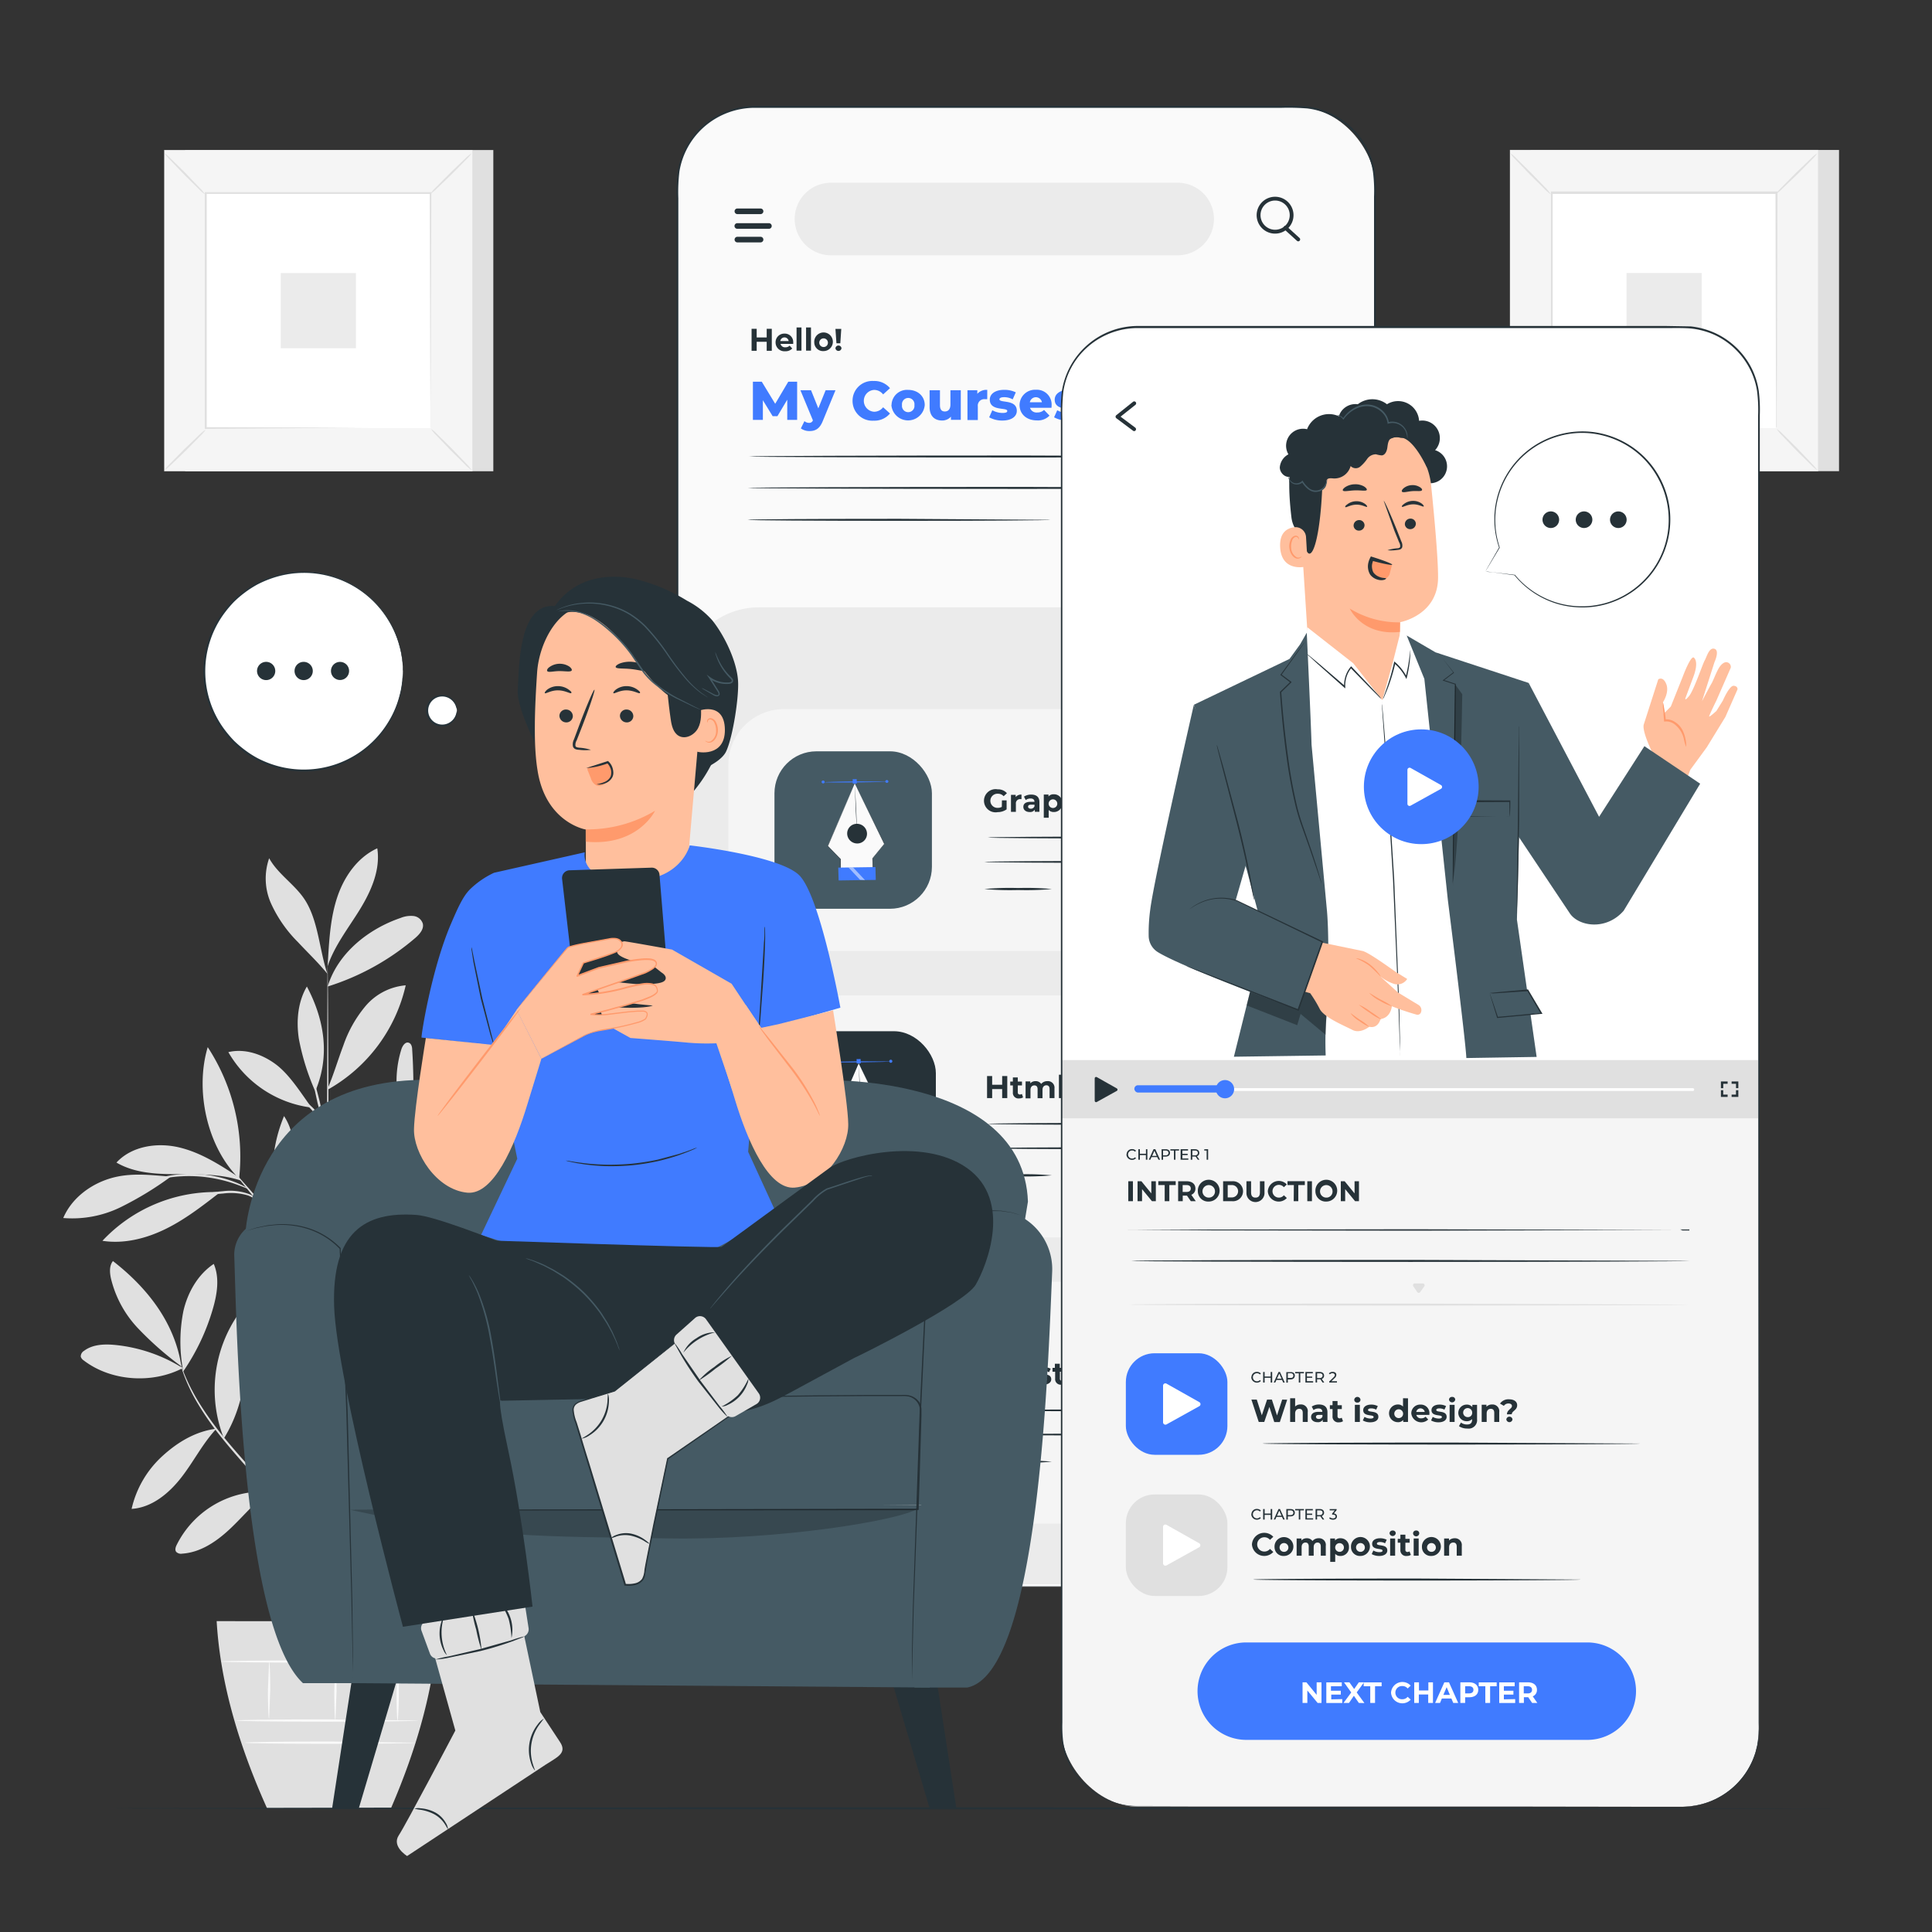<svg xmlns="http://www.w3.org/2000/svg" viewBox="0 0 500 500" xmlns:v="https://vecta.io/nano"><rect x="0" y="0" width="500" height="500" fill="#333333" stroke="none"/><style><![CDATA[.B{fill:#263238}.C{fill:#fff}.D{fill:#e0e0e0}.E{fill:#455a64}.F{fill:#407bff}.G{fill:#ff9a6c}.H{fill:#ffbf9d}.I{fill:#f5f5f5}.J{fill:#fafafa}.K{fill:#ebebeb}]]></style><g class="D"><path d="M47.35 354.09a40.54 40.54 0 0 0-17.38-6c-2.84-.29-5.95-.21-8.23 1.51a1.7 1.7 0 0 0-.84 1.5 1.84 1.84 0 0 0 .8 1c7.07 5.4 17.77 6.08 25.65 1.94m-.44-.44a83.87 83.87 0 0 1-11.23-9.88 28.33 28.33 0 0 1-7-13c-.3-1.48-.4-3.18.55-4.36 9 7 16 16 17.72 27.26"/><path d="M47.26 354a40.56 40.56 0 0 1 .21-14.74c1.12-4.81 3.74-9.42 7.85-12.16 1.55 3.61.88 7.78-.21 11.55a56.17 56.17 0 0 1-7.78 16.4m8.67 14.7c-5.32.65-10 3.45-13.94 7.05a26.39 26.39 0 0 0-8 13.7c5.22-.33 9.65-4 12.87-8.14s5.44-8.67 9-12.53m2.01 2.43a34.38 34.38 0 0 1 4-32.53c3 10.8 1.92 23-4 32.53m11.59 13.81a24.88 24.88 0 0 0-23.77 13.68c-.3.59-.56 1.34-.16 1.87a1.74 1.74 0 0 0 1.57.46c4.69-.3 8.84-3.12 12.27-6.33s6.41-6.92 10.2-9.7"/><path d="M69.16 385.32a44.39 44.39 0 0 1-.44-24.74c.87-3.18 2.34-6.54 5.28-8a1 1 0 0 1 .81-.14 1.07 1.07 0 0 1 .51.59 14.85 14.85 0 0 1 1.24 7.1 43.74 43.74 0 0 1-1.11 7.18c-.93 4.39-1.42 9.11-3.83 12.9a27.56 27.56 0 0 0-1.53 2.79c-.45 1-.46 1.3-.87 2.07m30.63 4.82c-2.27-8.65.14-19.14 5.59-26.23.41-.52.94-1.08 1.59-1 1 .1 1.27 1.43 1.22 2.44a47.31 47.31 0 0 1-8.4 24.81m2.77 1.87c10.51 2.73 22.56.08 31.3-6.37a25.39 25.39 0 0 0-16.92-2.08c-5.66 1.3-10.84 3.83-14.36 8.45M105 386c5.89-9.59 17.17-15.86 28.41-16.43-1.29 4.58-5.05 8.13-9.29 10.28s-9 3.08-13.64 4c-1.81.35-4.3.74-5.48 2.16"/><path d="M100.44 358.08c1.59-5.46 3.19-11 3.63-16.64s-.37-11.59-3.31-16.46c-5.5 10.64-6.05 23.07-.49 33.67m18.73-9.93c6.42-11.68 19.54-21 32.81-22.32-5.12 12.75-19.08 22.6-32.81 22.32m-4.1 2.28c9.59 1.46 17.76 7.59 26.72 11.3a12 12 0 0 0 6 1.15 4.73 4.73 0 0 0 3-8.36 13 13 0 0 0-4.39-2.66c-9.76-4.06-20.22-4.16-30.5-1.7m-6.38 7.01c2.17.62 2.92 1.74 4.63 3.21a50 50 0 0 0 20.26 10.4c.78.2 1.79.27 2.18-.43s-.09-1.35-.53-1.89a27.89 27.89 0 0 0-12.23-8.31c-4.68-1.74-8.73-3.83-14.31-3.38m-6.26-40.22a38.36 38.36 0 0 0 29.4 10 2 2 0 0 0 1.33-.49c.74-.8-.14-2-1-2.71-8.64-6.74-19.1-9.54-29.72-6.81m7.42-2.7a40.93 40.93 0 0 1 36.67-6.05c-4.62 4.55-11 7-17.47 7.67a55.29 55.29 0 0 1-19.2-1.62m-2.95-18.66c-.85-8.63-.3-15.44-.9-24.1 0-.7-.2-1.53-.85-1.78-.9-.35-1.65.76-1.94 1.68a27.64 27.64 0 0 0 3.67 24"/><path d="M107 296.7c5.84-3.62 10.23-8.34 14.28-13.89 2.83-3.86 5.2-8.48 4.56-13.22-4-.08-7.73 2.1-10.3 5.11a28.85 28.85 0 0 0-5.26 10.57c-1.14 3.8-1.94 7.7-3.28 11.43m14-3.9a115.45 115.45 0 0 0 35.17-20.73c-4.2-1.7-9-.68-13.21 1-9.6 3.87-17.43 10.41-22.14 19.63m-9.93 8.72c6.49.71 13.09 1.17 19.53.09s12.31-3.56 18.22-6.05a2.17 2.17 0 0 0 1.24-.94 1.41 1.41 0 0 0-.44-1.56 3.7 3.7 0 0 0-1.55-.73c-6.44-1.8-13.38-1-19.7 1.18a90.78 90.78 0 0 0-17.3 8m-37.06 16.01c-4.43-8.94-4.14-19.37-.32-28.58 2.7 4.1 3 9.32 2.53 14.21s-2 9.91-2.07 14.81m-17.83-9.36a39.88 39.88 0 0 0-29.63 12.62c5.52.86 11.2-.56 16.22-3s9.48-5.89 13.9-9.31m-12.39-4.29c-5.41-.44-10.61-1.11-15.81.48s-9.94 5.22-12.06 10.22a28.5 28.5 0 0 0 14.83-2.79 86.29 86.29 0 0 0 13-7.91m17.65.18c-4.86-3.19-9.86-6.43-15.53-7.76s-12.23-.34-16.18 3.93c4.59 2.69 10.15 3 15.47 3s11.84-.07 16.85 1.71"/><path d="M61.88 305c-8.32-8.17-11.47-22.85-8.12-34a51.81 51.81 0 0 1 8.12 34m22.88-23.19c1.57-3.65 2.67-7.47 4.08-11.19a32 32 0 0 1 5.81-10.31A15.33 15.33 0 0 1 105 255a41.53 41.53 0 0 1-20 26.9m-4.38 4.74c-2.6-3.58-5.6-8.43-9.12-11.1s-8.1-4.28-12.4-3.25a28.92 28.92 0 0 0 21.52 14.35m.83-4.53a61.21 61.21 0 0 1-4.11-13.29c-.69-4.6-.27-9.51 2.08-13.51 4.57 8.63 6 17.89 2.26 26.9"/><path d="M84.8 255.31c2.59-8.56 10.42-14.86 18.88-17.75a7 7 0 0 1 3.31-.5 2.85 2.85 0 0 1 2.44 2c.31 1.45-.89 2.76-2 3.72a64.28 64.28 0 0 1-22.63 12.53m.09-7c.33-5.52.68-11.12 2.47-16.35s5.25-10.13 10.28-12.42c.86 5.58-1.6 11.12-4.56 15.92s-6.54 9.32-8.32 14.67m0 1.97c-2.14-6.23-2.36-14.15-6.1-19.59-2.61-3.79-6.79-6.38-9-10.4a15.86 15.86 0 0 0 .53 11.81 34 34 0 0 0 6.91 9.89c2.76 2.95 5.13 5.17 7.7 8.29"/><path d="M84.8 435.76c-.17 0-.31-41.6-.32-92.91l.28-92.92c.17 0 .31 41.6.32 92.92l-.28 92.91z"/><path d="M121.16 311.14a8.9 8.9 0 0 1-1.57.59l-4.3 1.45c-3.63 1.24-8.62 3-14 5.25s-10.44 4.16-13.29 6.65a9.86 9.86 0 0 0-2.67 3.54c-.41 1-.49 1.57-.54 1.56s0-.15 0-.44a6.68 6.68 0 0 1 .31-1.21 9.31 9.31 0 0 1 2.61-3.76 23.34 23.34 0 0 1 5.76-3.59 199.37 199.37 0 0 1 7.58-3.31c5.43-2.22 10.45-4 14.12-5.09 1.84-.57 3.34-1 4.37-1.27a8.34 8.34 0 0 1 1.62-.37z"/><path d="M133.07 281.87s-.14.18-.44.47l-1.33 1.25-5 4.53-16.58 14.77c-6.48 5.76-12.07 11.27-16 15.42-1.94 2.07-3.47 3.78-4.52 5l-1.2 1.38c-.28.31-.44.47-.45.45a2.9 2.9 0 0 1 .35-.53c.26-.33.62-.83 1.12-1.45 1-1.25 2.48-3 4.39-5.12a209.38 209.38 0 0 1 15.86-15.58l16.7-14.64 5.11-4.38 1.41-1.17a3.63 3.63 0 0 1 .58-.4z"/><path d="M102.74 308.75c-.17-.08 1.18-3.2 2.53-7.15l2.17-7.25c.17.03-.23 3.44-1.6 7.44a47.7 47.7 0 0 1-2 5 8.16 8.16 0 0 1-1.1 1.96zm-17.9 25.18a6.67 6.67 0 0 1-1-1.16l-2.56-3.28-8.44-10.79-8.6-10.68-2.61-3.23a7.83 7.83 0 0 1-.91-1.24 7 7 0 0 1 1.08 1.09l2.76 3.11c2.3 2.65 5.42 6.37 8.75 10.57s6.25 8.08 8.31 10.92l2.41 3.39a8.69 8.69 0 0 1 .81 1.3z"/><path d="M76.87 323.7a14.63 14.63 0 0 1-3.34-6.25 17.76 17.76 0 0 1-.76-6.31h.26c-.11.49-.2.74-.25.73s0-.27 0-.77h.27a28.06 28.06 0 0 0 1.06 6.13c1.07 3.77 2.89 6.37 2.76 6.47zm-10.3-12.95a10.2 10.2 0 0 0-2.33-1.35 15.44 15.44 0 0 0-6.47-.52 40.58 40.58 0 0 0-6.52 1.05 21.22 21.22 0 0 1-2.68.65 9.23 9.23 0 0 1 2.57-1.06 30.4 30.4 0 0 1 6.58-1.24 14.25 14.25 0 0 1 6.68.72 4.15 4.15 0 0 1 2.17 1.75zm-2.44-3.14c0 .1-1.35-.54-3.57-1.3a37 37 0 0 0-8.91-1.83 36.45 36.45 0 0 0-9.09.46l-3.73.75a3.32 3.32 0 0 1 1-.41 23.86 23.86 0 0 1 2.7-.76 31.87 31.87 0 0 1 18.23 1.39 24.2 24.2 0 0 1 2.55 1.16 3.84 3.84 0 0 1 .82.54zm20.63-13.26c-.16 0-1.33-4-2.61-9.05l-2-9.2c.18-.04 1.33 4 2.6 9l2.01 9.25z"/><path d="M84.92 294.35c-.18.06-.93-2.65-2.88-5.42a24 24 0 0 0-4.25-4.39 4.12 4.12 0 0 1 1.64.85 13.14 13.14 0 0 1 3.1 3.19c2.03 2.89 2.54 5.76 2.39 5.77zm-.12 119.23c-.07 0-.19-1-.66-2.76a38.59 38.59 0 0 0-2.78-7.2c-2.87-5.88-8.1-13.33-14.75-20.79-3.29-3.76-6.49-7.31-9.2-10.71a75.63 75.63 0 0 1-6.58-9.48 46 46 0 0 1-3.32-7.05c-.3-.86-.53-1.54-.65-2a3.31 3.31 0 0 1-.17-.72c.05 0 .36.95 1 2.65a51.83 51.83 0 0 0 3.47 6.91 81.29 81.29 0 0 0 6.64 9.36c2.73 3.36 5.93 6.89 9.23 10.66 6.66 7.48 11.88 15 14.68 21a36.48 36.48 0 0 1 2.62 7.33c.19.9.32 1.6.37 2.09a3.35 3.35 0 0 1 .1.71z"/><path d="M117.65 376.48a16.15 16.15 0 0 1-1.72 1 38 38 0 0 0-4.47 3 51.17 51.17 0 0 0-5.86 5.35c-2.06 2.17-4.18 4.7-6.34 7.4-4.33 5.43-8.38 10.24-10.8 14.07-1.23 1.9-2.13 3.51-2.71 4.63a15 15 0 0 1-1 1.73 1.85 1.85 0 0 1 .16-.48c.13-.31.3-.78.58-1.35A42.51 42.51 0 0 1 88.1 407c2.35-3.92 6.37-8.79 10.69-14.21 2.16-2.72 4.31-5.25 6.41-7.42a46.68 46.68 0 0 1 6-5.3 31.5 31.5 0 0 1 4.61-2.82c.57-.29 1-.47 1.35-.6a1.73 1.73 0 0 1 .49-.17z"/><path d="M118.29 388.52a27 27 0 0 1-3.63.52 48.48 48.48 0 0 0-8.64 1.7 26.12 26.12 0 0 0-7.72 4.06c-1.79 1.38-2.62 2.52-2.71 2.45a2.92 2.92 0 0 1 .54-.84 13.8 13.8 0 0 1 1.9-1.94 23.3 23.3 0 0 1 7.81-4.3 38.77 38.77 0 0 1 8.77-1.55 20 20 0 0 1 3.68-.1z"/><path d="M96.65 395.93c-.19-.11 1.45-2.62 2.73-6s1.47-6.38 1.68-6.34a5.51 5.51 0 0 1-.06 1.95 21 21 0 0 1-1.06 4.6 22.25 22.25 0 0 1-2.11 4.22 6 6 0 0 1-1.18 1.57zm31.64-51.77a2.33 2.33 0 0 1-.58.31l-1.71.78-2.68 1.27-3.48 1.82-2 1.13-2.09 1.32c-1.46.89-2.93 2-4.5 3.1a84 84 0 0 0-9.38 8.25A85 85 0 0 0 94 371.8l-2.94 4.6-1.25 2.14-1.06 2c-.7 1.27-1.21 2.49-1.7 3.54l-1.18 2.72-.72 1.74a2.65 2.65 0 0 1-.29.59 2.49 2.49 0 0 1 .18-.63l.61-1.78 1.09-2.78 1.63-3.59 1-2.05 1.22-2.17c.83-1.52 1.86-3 2.92-4.66a74.24 74.24 0 0 1 17.43-18.05l4.56-3.07 2.13-1.3 2-1.1c1.27-.73 2.49-1.25 3.54-1.76l2.74-1.18 1.75-.67a2.71 2.71 0 0 1 .63-.18z"/><path d="M102.29 361.58a4.23 4.23 0 0 1 1.43-2.13 9 9 0 0 1 5.76-2.21 15.81 15.81 0 0 1 6.06 1.19 8.37 8.37 0 0 1 2.29 1.11 15.5 15.5 0 0 1-2.43-.71 18.12 18.12 0 0 0-5.9-1 9.36 9.36 0 0 0-5.5 1.93 18 18 0 0 0-1.71 1.82zm-3.89 4.01c-.16-.09 1.31-2.24 1.64-5.32s-.55-5.51-.37-5.56a3.48 3.48 0 0 1 .68 1.55 11.12 11.12 0 0 1 .29 4.08 10.93 10.93 0 0 1-1.22 3.9c-.51.92-.96 1.39-1.02 1.35zm-42.33 53.96c.93 15.89 5.68 32.06 13.05 48.45h32.05c7-16.18 11.49-32.33 12.28-48.41z"/></g><g class="J"><path d="M108.26 445.27c0 .17-10.56.3-23.57.3s-23.56-.13-23.56-.3 10.54-.3 23.56-.3l23.57.3zm-.72 5.73c0 .17-9.89.3-22.09.3s-22.09-.13-22.09-.3 9.89-.3 22.09-.3l22.09.3z"/><path d="M69.64 430c.17 0 .3 3.31.3 7.39l-.3 7.38c-.17 0-.3-3.31-.3-7.38l.3-7.39zm17.17 0c.17 0 .3 3.43.3 7.65l-.3 7.64c-.17 0-.3-3.42-.3-7.64l.3-7.65zm16.12-.15a101.55 101.55 0 0 1 0 15.6c-.17 0-.3-3.49-.3-7.8l.3-7.8z"/><path d="M112.43 430c0 .17-12.37.31-27.64.31s-27.64-.14-27.64-.31 12.38-.3 27.64-.3l27.64.3z"/></g><path d="M47.92 38.83h79.75v83.13H47.92z" class="D"/><path d="M42.52 38.83h79.75v83.13H42.52z" class="I"/><path d="M122.29,122H42.49V38.81h79.8Zm-79.75,0h79.7V38.86H42.54Z" class="D"/><path d="M53.24 50.01h58.31v60.78H53.24z" class="C"/><g class="D"><path d="M53.24 111.19a10.13 10.13 0 0 1-1.44 1.67l-3.71 3.76-3.81 3.65a9.32 9.32 0 0 1-1.68 1.4A9.58 9.58 0 0 1 44 120l3.71-3.76 3.82-3.65a8.8 8.8 0 0 1 1.71-1.4zm58.31-.19a9.54 9.54 0 0 1 1.67 1.44l3.76 3.71 3.64 3.8a9.38 9.38 0 0 1 1.41 1.69 8.78 8.78 0 0 1-1.67-1.43l-3.77-3.72-3.65-3.81a8.81 8.81 0 0 1-1.39-1.68zm-.16-60.83a9 9 0 0 1 1.43-1.68l3.71-3.75 3.81-3.65a8.77 8.77 0 0 1 1.69-1.4 9.2 9.2 0 0 1-1.44 1.66l-3.71 3.77-3.82 3.65a10 10 0 0 1-1.67 1.4zm-58.31.15a9.67 9.67 0 0 1-1.67-1.44l-3.76-3.71L44 41.36a9.32 9.32 0 0 1-1.4-1.68 9.35 9.35 0 0 1 1.66 1.43l3.77 3.71 3.65 3.82a8.8 8.8 0 0 1 1.4 1.68z"/><path d="M111.39 110.79a2 2 0 0 1 0-.3v-.85-3.28l-.06-12.39-.11-44 .23.22H53.3h0l.2-.19v60.78l-.22-.23 42.1.12h11.83 3.13.8.29-1-3.08-11.78l-42.33.33H53v-.22V50v-.26h.26 58.15.22V50l-.11 44.11-.06 12.33q0 2.11 0 3.24v.83c0 .21-.07.28-.07.28z"/></g><path d="M72.66 70.67h19.46v19.46H72.66z" class="K"/><path d="M396.19 38.81h79.75v83.13h-79.75z" class="D"/><path d="M390.79 38.81h79.75v83.13h-79.75z" class="I"/><path d="M470.57,122h-79.8V38.79h79.8Zm-79.75,0h79.7V38.84h-79.7Z" class="D"/><path d="M401.51 49.99h58.31v60.78h-58.31z" class="C"/><g class="D"><path d="M401.51 111.17a8.78 8.78 0 0 1-1.43 1.67l-3.71 3.76-3.81 3.65a9.14 9.14 0 0 1-1.69 1.4 9.2 9.2 0 0 1 1.44-1.66l3.71-3.77 3.82-3.65a9.36 9.36 0 0 1 1.67-1.4zm58.31-.17a9.67 9.67 0 0 1 1.67 1.44l3.76 3.71 3.65 3.85a9.32 9.32 0 0 1 1.4 1.68 9.35 9.35 0 0 1-1.66-1.43l-3.77-3.71-3.65-3.82a8.8 8.8 0 0 1-1.4-1.72zm-.16-60.85a10.13 10.13 0 0 1 1.44-1.67l3.71-3.76 3.81-3.65a9.32 9.32 0 0 1 1.68-1.4 9.58 9.58 0 0 1-1.43 1.67l-3.71 3.76-3.82 3.65a8.8 8.8 0 0 1-1.68 1.4zm-58.31.15a10.13 10.13 0 0 1-1.67-1.44l-3.76-3.71-3.64-3.81a9.16 9.16 0 0 1-1.41-1.68 8.78 8.78 0 0 1 1.67 1.43l3.77 3.72 3.69 3.81a8.81 8.81 0 0 1 1.35 1.68z"/><path d="M459.66 110.77v-.3-.85-3.28l-.06-12.38-.11-44 .22.22h-58.14 0l.26-.26v60.78l-.23-.22 42.11.11 11.82.06h3.13.81-.76-3.09l-11.77.06-42.25.11h-.22v-.22-60.78-.26h.26 58.14.23V50l-.12 44.11-.06 12.34v3.23.83a1.1 1.1 0 0 1-.17.26z"/></g><path d="M420.94 70.65h19.46v19.46h-19.46z" class="K"/><path d="M477.93 468c0 .14-100.71.26-224.92.26s-224.94-.15-224.94-.26 100.69-.27 224.94-.27l224.92.27z" class="B"/><rect x="175.29" y="27.66" width="180.54" height="382.97" rx="19.96" class="J"/><path d="M335.87 410.63l.71-.05a14.6 14.6 0 0 0 2.1-.19 19.32 19.32 0 0 0 7.69-2.83 19.8 19.8 0 0 0 8.23-10.27 14.56 14.56 0 0 0 .57-1.94 15.29 15.29 0 0 0 .38-2.06 32 32 0 0 0 .19-4.43v-9.78l-.09-117.09-.05-173.66q0-12.26 0-24.81V50.9a39 39 0 0 0-.26-6.31 18.65 18.65 0 0 0-1.94-6 19.65 19.65 0 0 0-9-8.72 18.7 18.7 0 0 0-6.13-1.81 63.49 63.49 0 0 0-6.49-.16h-136.5a19.9 19.9 0 0 0-12.79 4.71 19.6 19.6 0 0 0-6.66 11.79 44.22 44.22 0 0 0-.28 6.92v75 102.57 92.81q0 21.8 0 42.06 0 10.13 0 19.83v4.82a37.21 37.21 0 0 0 .18 4.74 19.94 19.94 0 0 0 3.26 8.61 20.38 20.38 0 0 0 6.63 6.08 19.29 19.29 0 0 0 8.41 2.49c1.45.11 2.92.05 4.37.07h12.79 31.45 50.37l31.83.05h8.28 2.82-2.82-8.28-31.83-50.37-31.45-12.86c-1.46 0-2.91 0-4.39-.07a19.6 19.6 0 0 1-8.57-2.53 20.78 20.78 0 0 1-6.76-6.18 20.5 20.5 0 0 1-3.32-8.77 36.54 36.54 0 0 1-.19-4.79v-4.82q0-9.7 0-19.83 0-20.24 0-42.06v-92.81-102.57q0-26.67 0-54.25V51.35a43.3 43.3 0 0 1 .29-7 20.08 20.08 0 0 1 6.83-12.11 20.46 20.46 0 0 1 13.13-4.84H331.8a65.46 65.46 0 0 1 6.56.17 19.25 19.25 0 0 1 6.27 1.86 20.1 20.1 0 0 1 9.19 8.94 19.09 19.09 0 0 1 2 6.13 39.23 39.23 0 0 1 .26 6.39v37.44l-.06 173.66-.08 117.09v9.78a32.33 32.33 0 0 1-.2 4.45 17.37 17.37 0 0 1-.39 2.08 14.74 14.74 0 0 1-.59 1.95 19.89 19.89 0 0 1-8.31 10.31 19.27 19.27 0 0 1-7.75 2.79 15.46 15.46 0 0 1-2.1.17z" class="B"/><path d="M332.94 157.18H196.38a20 20 0 0 0-20 20v212.06A20.76 20.76 0 0 0 197.17 410h135.62a20.78 20.78 0 0 0 20.77-20.83l-.64-212.08a20 20 0 0 0-19.98-19.91z" class="K"/><g class="B"><path d="M196.83 55.41h-6a.73.73 0 0 1-.72-.73h0a.72.72 0 0 1 .72-.72h6a.73.73 0 0 1 .73.72h0a.73.73 0 0 1-.73.73zm0 7.32h-6a.72.72 0 0 1-.72-.72h0a.73.73 0 0 1 .72-.73h6a.73.73 0 0 1 .73.73h0a.73.73 0 0 1-.73.72zm2.17-3.52h-8.19a.72.72 0 0 1-.72-.72h0a.73.73 0 0 1 .72-.73H199a.73.73 0 0 1 .72.73h0a.72.72 0 0 1-.72.72zm131 1.25a4.77 4.77 0 1 1 3-1.07 4.79 4.79 0 0 1-3 1.07zm0-8.56a3.78 3.78 0 1 0 3.78 3.78A3.78 3.78 0 0 0 330 51.9z"/><path d="M336 62.46a.5.5 0 0 1-.33-.12l-3.31-3a.5.5 0 1 1 .67-.74l3.3 3a.5.5 0 0 1 0 .71.49.49 0 0 1-.33.15zM199.74 85.09v5.7h-1.32v-2.34h-2.59v2.34h-1.32v-5.7h1.32v2.25h2.59v-2.25zm5.54 3.91H202a1.17 1.17 0 0 0 1.25.88 1.46 1.46 0 0 0 1.1-.43l.68.74a2.32 2.32 0 0 1-1.81.71 2.28 2.28 0 0 1-2.5-2.26 2.23 2.23 0 0 1 2.28-2.3 2.17 2.17 0 0 1 2.28 2.28c.02.09 0 .23 0 .38zm-3.34-.74h2.16a1.09 1.09 0 0 0-2.16 0zm4.21-3.51h1.27v6h-1.27zm2.46 0h1.27v6h-1.27zm2.12 3.85a2.41 2.41 0 1 1 2.42 2.26 2.26 2.26 0 0 1-2.42-2.26zm3.53 0a1.12 1.12 0 1 0-1.11 1.21 1.1 1.1 0 0 0 1.11-1.21zm1.95 1.52a.79.79 0 0 1 1.57 0 .79.79 0 0 1-1.57 0zm0-5h1.51l-.25 3.72h-1z"/></g><path d="M304.79 66.07h-89.74a9.4 9.4 0 0 1-9.39-9.39h0a9.39 9.39 0 0 1 9.39-9.39h89.74a9.38 9.38 0 0 1 9.38 9.39h0a9.39 9.39 0 0 1-9.38 9.39z" class="K"/><rect x="188.5" y="183.5" width="154.12" height="62.63" rx="14.42" class="I"/><rect x="200.43" y="194.44" width="40.75" height="40.75" rx="10.86" class="E"/><g class="B"><path d="M259.3 207.14h1.21v2.32a4 4 0 0 1-2.31.72 3 3 0 1 1 0-5.9 3 3 0 0 1 2.39 1l-.85.78a1.91 1.91 0 0 0-1.47-.64 1.83 1.83 0 1 0 0 3.65 2.09 2.09 0 0 0 1-.25zm5.06-1.5v1.17h-.28a1.09 1.09 0 0 0-1.17 1.23v2.07h-1.27v-4.41h1.22v.58a1.77 1.77 0 0 1 1.5-.64zm4.64 1.94v2.51h-1.19v-.55a1.44 1.44 0 0 1-1.34.61c-1 0-1.63-.57-1.63-1.33s.54-1.31 1.88-1.31h1c0-.54-.33-.86-1-.86a2.08 2.08 0 0 0-1.26.4l-.46-.88a3.31 3.31 0 0 1 1.89-.53c1.32 0 2.11.62 2.11 1.94zm-1.27 1.12v-.45h-.87c-.6 0-.79.22-.79.52s.27.53.72.53a1 1 0 0 0 .92-.6zm7.18-.81a2.14 2.14 0 0 1-2.19 2.26 1.71 1.71 0 0 1-1.32-.53v2h-1.27v-6h1.22v.51a1.67 1.67 0 0 1 1.37-.57 2.13 2.13 0 0 1 2.19 2.33zm-1.29 0a1.12 1.12 0 1 0-1.12 1.22 1.11 1.11 0 0 0 1.12-1.22zm6.62-.31v2.51H279v-2.32c0-.71-.33-1-.89-1s-1.05.37-1.05 1.18v2.17h-1.27V204H277v2.12a1.93 1.93 0 0 1 1.39-.52 1.72 1.72 0 0 1 1.85 1.98zm1-3.2a.73.73 0 0 1 .79-.71.72.72 0 0 1 .79.69.79.79 0 0 1-1.58 0zm.15 1.32h1.27v4.39h-1.27zm2.13 2.19a2.26 2.26 0 0 1 2.45-2.25 2 2 0 0 1 2 1.11l-1 .53a1.08 1.08 0 0 0-1-.6 1.22 1.22 0 0 0 0 2.43 1.07 1.07 0 0 0 1-.6l1 .53a2 2 0 0 1-2 1.11 2.27 2.27 0 0 1-2.45-2.26zm7.55-3.51h2.59a2.87 2.87 0 1 1 0 5.71h-2.59zm2.52 4.62a1.77 1.77 0 1 0 0-3.53h-1.21V209zm8.41-.75h-3.32a1.18 1.18 0 0 0 1.26.88 1.51 1.51 0 0 0 1.1-.42l.67.73a2.25 2.25 0 0 1-1.8.71 2.28 2.28 0 0 1-2.51-2.26 2.23 2.23 0 0 1 2.34-2.25 2.16 2.16 0 0 1 2.28 2.27c-.02.09-.02.24-.02.34zm-3.33-.74h2.16a1 1 0 0 0-1.08-.91 1 1 0 0 0-1.1.91zm3.76 2.17l.43-.91a3 3 0 0 0 1.52.42c.59 0 .81-.16.81-.4 0-.72-2.65 0-2.65-1.74 0-.83.75-1.41 2-1.41a3.62 3.62 0 0 1 1.68.38l-.42.9a2.54 2.54 0 0 0-1.26-.32c-.57 0-.82.18-.82.41 0 .75 2.65 0 2.65 1.75 0 .81-.76 1.39-2.07 1.39a3.77 3.77 0 0 1-1.87-.47zm4.57-5.3a.73.73 0 0 1 .79-.71.72.72 0 0 1 .79.69.79.79 0 0 1-1.58 0zm.16 1.32h1.27v4.39h-1.27zm7 0v3.65a2.15 2.15 0 0 1-2.46 2.38 3.62 3.62 0 0 1-2.15-.6l.51-.91a2.6 2.6 0 0 0 1.55.49c.89 0 1.28-.4 1.28-1.19v-.19a1.81 1.81 0 0 1-1.38.54 2.12 2.12 0 1 1 0-4.23 1.77 1.77 0 0 1 1.45.62v-.56zm-1.25 2.06a1.16 1.16 0 1 0-1.15 1.07 1.06 1.06 0 0 0 1.15-1.07zm6.92-.18v2.51h-1.27v-2.32c0-.71-.33-1-.89-1s-1.05.37-1.05 1.18v2.17h-1.27v-4.42h1.21v.52a1.9 1.9 0 0 1 1.45-.58 1.72 1.72 0 0 1 1.82 1.94z"/><use href="#B"/><use href="#C"/><use href="#D"/></g><path d="M221.21 202.77l-6.99 16.17 3.31 3.4-.01 2.66 8.38-.12-.08-2.72 3.06-3.76-7.67-15.63z" class="J"/><g class="B"><path d="M221.21 202.77l7.72 15.6h0 0l-3.06 3.77h0l.08 2.72v.06h-.06l-4.27.06-4.11.06h-.06V225v-2.66h0l-3.27-3.34h0 0l7.05-16.14-6.96 16.14v-.06l3.32 3.4h0 0V225l-.06-.06 4.1-.07 4.28-.06-.06.06-.08-2.72h0 0l3.07-3.77v.06zm3.17 12.94a2.51 2.51 0 0 1-2.49 2.58 2.6 2.6 0 0 1-2.64-2.51 2.5 2.5 0 0 1 2.49-2.58 2.6 2.6 0 0 1 2.64 2.51z"/><path d="M221.21 202.77l.36 6.48.25 6.49c-.03 0-.2-2.9-.37-6.48l-.24-6.49z"/></g><g class="F"><path d="M226.65 227.72l-9.61.14-.1-3.32 9.62-.14.09 3.32zm-4.9-24.96l-1.05.02-.03-1.12 1.04-.02.04 1.12z"/><path d="M229.66 202.27c0 .07-3.68.17-8.22.22s-8.22 0-8.22-.05 3.67-.18 8.21-.22l8.23.05z"/><path d="M229.92 202.2a.38.38 0 0 1-.39.4.41.41 0 0 1-.42-.38.41.41 0 0 1 .81 0zm-16.49.14a.4.4 0 0 1-.39.41.42.42 0 0 1-.42-.39.4.4 0 0 1 .38-.36.41.41 0 0 1 .43.34z"/></g><g opacity=".5" class="C"><path d="M219.58 224.5l3 3.19 1.27.07-3.08-3.28-1.19.02z"/></g><rect x="188.5" y="257.6" width="154.12" height="62.63" rx="14.1" class="I"/><g class="B"><path d="M260.68 278.48v5.71h-1.32v-2.34h-2.59v2.34h-1.32v-5.71h1.32v2.25h2.59v-2.25zm4.09 5.52a1.86 1.86 0 0 1-1 .27 1.44 1.44 0 0 1-1.64-1.57v-1.8h-.68v-1h.68v-1.06h1.27v1.06h1.09v1h-1.09v1.79a.51.51 0 0 0 .55.57.84.84 0 0 0 .51-.16zm8.13-2.32v2.51h-1.27v-2.32c0-.7-.32-1-.83-1s-1 .37-1 1.15v2.2h-1.27v-2.32c0-.7-.31-1-.84-1s-1 .37-1 1.15v2.2h-1.27v-4.38h1.22v.5a1.77 1.77 0 0 1 1.37-.57 1.66 1.66 0 0 1 1.45.72 2 2 0 0 1 1.58-.72 1.7 1.7 0 0 1 1.86 1.88zm1.15-3.54h1.27v6.05h-1.27zm8.64 3.55v2.5h-1.19v-.55a1.45 1.45 0 0 1-1.34.61c-1 0-1.64-.57-1.64-1.32s.55-1.32 1.88-1.32h1c0-.54-.33-.86-1-.86a2.07 2.07 0 0 0-1.26.41l-.45-.89a3.39 3.39 0 0 1 1.89-.53c1.33 0 2.11.62 2.11 1.95zm-1.27 1.11v-.44h-.88c-.59 0-.78.22-.78.51s.27.53.72.53a1 1 0 0 0 .94-.6zm6.9-1.12v2.51h-1.27v-2.32c0-.7-.33-1-.89-1s-1.05.38-1.05 1.18v2.17h-1.27v-4.38h1.21v.51a1.92 1.92 0 0 1 1.45-.58 1.72 1.72 0 0 1 1.82 1.91zm5.68-3.54v6.05h-1.21v-.51a1.68 1.68 0 0 1-1.37.57 2.26 2.26 0 0 1 0-4.51 1.69 1.69 0 0 1 1.31.53v-2.13zm-1.26 3.86a1.12 1.12 0 1 0-1.11 1.21 1.11 1.11 0 0 0 1.11-1.21zm4.46-.66a3.15 3.15 0 0 1 5.45-1.94l-.85.78a1.82 1.82 0 0 0-1.43-.67 1.83 1.83 0 1 0 0 3.65 1.82 1.82 0 0 0 1.43-.67l.85.78a3.14 3.14 0 0 1-5.45-1.93z"/><path d="M303 283.63l.45-1a3.36 3.36 0 0 0 1.88.6c.79 0 1.1-.26 1.1-.61 0-1.07-3.31-.34-3.31-2.46 0-1 .78-1.77 2.4-1.77a3.86 3.86 0 0 1 2 .5l-.41 1a3.18 3.18 0 0 0-1.58-.44c-.78 0-1.08.29-1.08.65 0 1 3.32.32 3.32 2.42 0 1-.79 1.77-2.42 1.77a4.1 4.1 0 0 1-2.35-.66zm5.25 0l.44-1a3.4 3.4 0 0 0 1.89.6c.78 0 1.1-.26 1.1-.61 0-1.07-3.32-.34-3.32-2.46 0-1 .78-1.77 2.4-1.77a3.86 3.86 0 0 1 2 .5l-.4 1a3.24 3.24 0 0 0-1.58-.44c-.79 0-1.09.29-1.09.65 0 1 3.32.32 3.32 2.42 0 1-.79 1.77-2.42 1.77a4 4 0 0 1-2.34-.66z"/><use href="#B" y="74.1"/><use href="#C" y="74.1"/><use href="#D" y="74.1"/></g><rect x="188.5" y="331.7" width="154.12" height="62.63" rx="16.85" class="I"/><g class="B"><path d="M255.45 352.58h1.32v5.71h-1.32zm2.55-.34h1.27v6.05H258zm2.49 0h1.27v6.05h-1.27zm6.87 1.66v4.39h-1.21v-.52a1.77 1.77 0 0 1-1.36.58 1.74 1.74 0 0 1-1.87-2v-2.45h1.27v2.29c0 .74.32 1.06.88 1.06s1-.37 1-1.18v-2.17zm.76 3.98l.42-.91a3 3 0 0 0 1.53.42c.58 0 .8-.15.8-.4 0-.71-2.65 0-2.65-1.73 0-.83.75-1.42 2-1.42a3.67 3.67 0 0 1 1.69.38l-.42.91a2.51 2.51 0 0 0-1.27-.33c-.57 0-.81.18-.81.41 0 .75 2.65 0 2.65 1.75 0 .81-.76 1.39-2.07 1.39a3.77 3.77 0 0 1-1.87-.47zm7.58.2a1.87 1.87 0 0 1-1 .27 1.44 1.44 0 0 1-1.63-1.57V355h-.68v-1h.61v-1.07h1.27V354h1.09v1h-1.06v1.78a.51.51 0 0 0 .54.58.85.85 0 0 0 .52-.16zm3.44-4.24V355h-.28a1.07 1.07 0 0 0-1.17 1.22v2.07h-1.27v-4.39h1.21v.58a1.78 1.78 0 0 1 1.51-.64zm4.61 1.95v2.5h-1.18v-.55a1.45 1.45 0 0 1-1.34.61c-1 0-1.64-.57-1.64-1.32s.55-1.32 1.88-1.32h1c0-.54-.32-.86-1-.86a2.07 2.07 0 0 0-1.26.41l-.46-.89a3.41 3.41 0 0 1 1.89-.53c1.36 0 2.11.62 2.11 1.95zm-1.27 1.11v-.44h-.87c-.59 0-.78.22-.78.51s.27.53.72.53a.93.93 0 0 0 .93-.6zm5.26 1.18a1.92 1.92 0 0 1-1 .27 1.45 1.45 0 0 1-1.64-1.57V355h-.67v-1h.67v-1.07h1.27V354h1.1v1h-1.1v1.78a.51.51 0 0 0 .55.58.82.82 0 0 0 .51-.16zm.56-5.5a.73.73 0 0 1 .79-.7.71.71 0 0 1 .79.68.79.79 0 0 1-1.58 0zm.16 1.32h1.27v4.39h-1.27zm2.12 2.2a2.42 2.42 0 1 1 2.42 2.25 2.26 2.26 0 0 1-2.42-2.25zm3.53 0a1.12 1.12 0 1 0-1.11 1.21 1.11 1.11 0 0 0 1.11-1.21zm6.62-.32v2.51h-1.27V356c0-.71-.32-1-.89-1s-1.05.37-1.05 1.18v2.17h-1.27v-4.45h1.22v.52a1.89 1.89 0 0 1 1.45-.58 1.71 1.71 0 0 1 1.81 1.94z"/><use href="#B" y="148.25"/><path d="M331.57 371.26c0 .14-17.2.26-38.4.26s-38.4-.12-38.4-.26 17.23-.26 38.4-.26l38.4.26z"/><use href="#D" y="148.2"/></g><path d="M203.74 108.67v-5.23l-2.54 4.26h-1.24l-2.53-4.12v5.09h-2.58v-9.88h2.3l3.47 5.71 3.38-5.71h2.3v9.88zm12.48-7.67l-3.3 8c-.81 2-1.93 2.56-3.45 2.56a3.75 3.75 0 0 1-2.21-.69l.93-1.88a1.83 1.83 0 0 0 1.19.45 1 1 0 0 0 1-.65l-3.23-7.79h2.75l1.88 4.68 1.89-4.68zm4.42 2.73a5.11 5.11 0 0 1 5.44-5.13 5.23 5.23 0 0 1 4.25 1.86l-1.78 1.61a2.93 2.93 0 0 0-2.33-1.16 2.83 2.83 0 0 0 0 5.65 2.93 2.93 0 0 0 2.33-1.16l1.78 1.61a5.23 5.23 0 0 1-4.25 1.86 5.11 5.11 0 0 1-5.44-5.14zm10.09 1.1a4 4 0 0 1 4.27-3.93c2.53 0 4.32 1.63 4.32 3.93a4.33 4.33 0 0 1-8.63 0zm5.92 0a1.62 1.62 0 1 0-3.21 0 1.62 1.62 0 1 0 3.21 0zm12-3.83v7.65h-2.55v-.82a3 3 0 0 1-2.27 1c-1.88 0-3.25-1.07-3.25-3.5V101h2.68v3.84c0 1.19.47 1.65 1.27 1.65s1.44-.52 1.44-1.8V101zm6.85-.1v2.41a4.52 4.52 0 0 0-.6 0 1.67 1.67 0 0 0-1.84 1.89v3.51h-2.68V101h2.55v.92a3.13 3.13 0 0 1 2.57-1.02zm.5 7.1l.81-1.83a5.41 5.41 0 0 0 2.67.7c.9 0 1.2-.2 1.2-.52 0-1-4.52.14-4.52-2.92 0-1.44 1.33-2.54 3.73-2.54a6.65 6.65 0 0 1 3 .65l-.81 1.82a4.4 4.4 0 0 0-2.2-.57c-.9 0-1.23.26-1.23.54 0 1.06 4.5-.09 4.5 3 0 1.41-1.29 2.51-3.78 2.51A7 7 0 0 1 256 108zm16.12-2.47h-5.56a1.77 1.77 0 0 0 1.88 1.22 2.44 2.44 0 0 0 1.76-.66l1.41 1.47a4.12 4.12 0 0 1-3.26 1.24c-2.72 0-4.49-1.68-4.49-4a4 4 0 0 1 4.21-3.93 3.83 3.83 0 0 1 4.09 4c0 .19-.02.44-.04.66zm-5.6-1.42h3.13a1.59 1.59 0 0 0-3.13 0zm6.28 3.89l.81-1.83a5.41 5.41 0 0 0 2.67.7c.9 0 1.19-.2 1.19-.52 0-1-4.51.14-4.51-2.92 0-1.44 1.32-2.54 3.72-2.54a6.6 6.6 0 0 1 3 .65l-.8 1.82a4.4 4.4 0 0 0-2.2-.57c-.91 0-1.23.26-1.23.54 0 1.06 4.5-.09 4.5 3 0 1.41-1.3 2.51-3.78 2.51a7 7 0 0 1-3.37-.84z" class="F"/><path d="M336 118.14c0 .14-31.82.26-71.07.26s-71.07-.12-71.07-.26 31.82-.26 71.07-.26l71.07.26zm-.35 8.13c0 .14-31.83.26-71.07.26s-71.08-.12-71.08-.26 31.82-.26 71.08-.26l71.07.26zm-63.71 8.26c0 .15-17.56.26-39.22.26s-39.22-.11-39.22-.26 17.56-.26 39.22-.26l39.22.26z" class="B"/><rect x="201.45" y="341.1" width="40.75" height="40.75" rx="10.86" class="E"/><path d="M222.23 349.43l-7 16.17 3.32 3.4-.01 2.66 8.37-.12-.07-2.72 3.06-3.76-7.67-15.63z" class="J"/><g class="B"><path d="M222.23 349.43l7.71 15.6h0 0l-3.06 3.77h0l.08 2.72v.06h-.06l-4.28.06-4.1.06h-.06v-.06-2.66h0l-3.32-3.41h0 0l7-16.14-6.95 16.19v-.06l3.32 3.4h0 0v2.66l-.06-.07 4.1-.06 4.27-.06v.06l-.08-2.72h0 0l3.06-3.77v.06zm3.17 12.94a2.52 2.52 0 0 1-2.49 2.58 2.6 2.6 0 0 1-2.64-2.51 2.5 2.5 0 0 1 2.49-2.58 2.61 2.61 0 0 1 2.64 2.51z"/><path d="M222.23 349.43l.36 6.48.24 6.49c-.03 0-.19-2.9-.36-6.48l-.24-6.49z"/></g><g class="F"><use href="#E"/><use href="#F"/><path d="M230.67 348.92c0 .08-3.67.18-8.21.23h-8.23l8.22-.23h8.22z"/><path d="M230.94 348.86a.39.39 0 0 1-.39.4.41.41 0 0 1-.42-.38.4.4 0 0 1 .39-.41.42.42 0 0 1 .42.39zm-16.49.14a.41.41 0 0 1-.81 0 .39.39 0 0 1 .39-.41.42.42 0 0 1 .42.41z"/></g><g opacity=".5" class="C"><path d="M220.59 371.16l3 3.19 1.28.07-3.09-3.28-1.19.02z"/></g><rect x="201.45" y="266.88" width="40.75" height="40.75" rx="10.86" class="B"/><path d="M222.23 275.21l-7 16.17 3.32 3.41-.01 2.66 8.37-.13-.07-2.71 3.06-3.77-7.67-15.63z" class="J"/><g class="B"><path d="M222.23 275.21l7.71 15.61h0 0l-3.06 3.76h0l.08 2.71v.06h-.06l-4.28.07-4.1.06h-.06v-.06-2.66h0l-3.32-3.41h0 0l7-16.15-6.95 16.19v-.06l3.32 3.41h0 0v2.66l-.06-.06 4.1-.06 4.27-.06v.06l-.08-2.72h0l3.06-3.76v.05zm3.17 12.94a2.51 2.51 0 0 1-2.49 2.58 2.6 2.6 0 0 1-2.64-2.51 2.51 2.51 0 0 1 2.49-2.58 2.61 2.61 0 0 1 2.64 2.51z"/><path d="M222.23 275.21l.36 6.49.24 6.49c-.03 0-.19-2.91-.36-6.49l-.24-6.49z"/></g><g class="F"><use href="#E" y="-74.22"/><use href="#F" y="-74.22"/><path d="M230.67 274.71c0 .07-3.67.17-8.21.22s-8.23 0-8.23-.05 3.68-.17 8.22-.22l8.22.05z"/><path d="M230.94 274.64a.4.4 0 0 1-.39.41.42.42 0 0 1-.42-.39.4.4 0 0 1 .39-.41.42.42 0 0 1 .42.39zm-16.49.15a.39.39 0 0 1-.39.4.4.4 0 0 1-.42-.39.38.38 0 0 1 .39-.4.41.41 0 0 1 .42.39z"/></g><g opacity=".5" class="C"><path d="M220.59 296.94l3 3.19 1.28.07-3.09-3.27-1.19.01z"/></g><rect x="274.68" y="84.62" width="180.54" height="382.97" rx="19.96" class="I"/><path d="M294.1,84.62H435.79A19.23,19.23,0,0,1,455,103.85v171a0,0,0,0,1,0,0H274.87a0,0,0,0,1,0,0v-171A19.23,19.23,0,0,1,294.1,84.62Z" class="C"/><g class="B"><path d="M293.53 111.57a.49.49 0 0 1-.3-.1l-4.32-3.23a.5.5 0 0 1-.2-.39.51.51 0 0 1 .19-.4l4.32-3.46a.501.501 0 0 1 .63.78l-3.85 3.06 3.8 2.84a.5.5 0 0 1 .1.7.48.48 0 0 1-.37.2zm30.34 244.86a1.37 1.37 0 0 1 1.44-1.39 1.33 1.33 0 0 1 1 .43l-.26.24a1 1 0 0 0-.76-.32 1.045 1.045 0 1 0 0 2.09 1 1 0 0 0 .76-.33l.26.25a1.45 1.45 0 0 1-2.48-1zm5.37-1.36v2.73h-.39v-1.22h-1.56v1.22h-.39v-2.73h.39v1.17h1.56v-1.17zm2.55 2.05h-1.45l-.3.68h-.4l1.24-2.73h.38l1.24 2.73h-.41zm-.13-.32l-.59-1.33-.59 1.33zm3.44-.8c0 .59-.43 1-1.13 1h-.68v.83h-.39v-2.73h1.1c.67-.03 1.1.33 1.1.9zm-.39 0c0-.39-.26-.61-.76-.61h-.66v1.22h.71c.45.02.71-.2.71-.61z"/><path d="M336.13 355.41h-.94v-.34h2.26v.34h-.94v2.39h-.38zm3.71 2.05v.34h-2v-2.73h1.92v.34h-1.53v.84h1.36v.33h-1.36v.88zm2.45.34l-.58-.84h-.85v.83h-.39v-2.73h1.06c.71 0 1.14.36 1.14.95a.86.86 0 0 1-.6.86l.65.92zm0-1.78c0-.39-.26-.61-.76-.61h-.66v1.23h.66c.47 0 .75-.23.75-.64zm3.71 1.44v.34h-2v-.27l1.11-1.07c.29-.28.34-.45.34-.62s-.2-.45-.58-.45a.84.84 0 0 0-.69.29l-.27-.23a1.26 1.26 0 0 1 1-.41c.57 0 .93.29.93.76a1.13 1.13 0 0 1-.45.86l-.83.8zm-12.88 4.78l-1.9 5.79h-1.44l-1.27-3.92-1.32 3.89h-1.43l-1.9-5.79h1.39l1.31 4.07 1.36-4.07h1.24l1.33 4.1 1.34-4.1zm5.32 3.24V368h-1.29v-2.35c0-.72-.33-1.05-.9-1.05s-1.07.38-1.07 1.2v2.2h-1.29v-6.14h1.29V364a1.94 1.94 0 0 1 1.41-.53 1.74 1.74 0 0 1 1.85 2.01zm5.1.01V368h-1.21v-.56a1.44 1.44 0 0 1-1.35.62c-1.05 0-1.67-.58-1.67-1.34s.56-1.34 1.91-1.34h1c0-.55-.33-.87-1-.87a2.11 2.11 0 0 0-1.28.41l-.46-.9a3.41 3.41 0 0 1 1.92-.54c1.35.03 2.14.66 2.14 2.01zm-1.29 1.13v-.45h-.89c-.6 0-.79.22-.79.52s.27.54.73.54a1 1 0 0 0 .95-.61zm5.32 1.19a1.83 1.83 0 0 1-1.05.28 1.46 1.46 0 0 1-1.66-1.59v-1.83h-.69v-1h.69v-1.09h1.29v1.09h1.11v1h-1.11v1.81a.52.52 0 0 0 .55.59.9.9 0 0 0 .53-.17zm2.91-5.57a.81.81 0 0 1 1.61 0 .75.75 0 0 1-.81.75.74.74 0 0 1-.8-.75zm.16 1.34h1.29V368h-1.29zm2.06 4.03l.43-.92a3.08 3.08 0 0 0 1.54.43c.6 0 .82-.16.82-.41 0-.73-2.69 0-2.69-1.76 0-.84.76-1.44 2.06-1.44a3.6 3.6 0 0 1 1.71.39l-.42.92a2.56 2.56 0 0 0-1.29-.33c-.58 0-.82.18-.82.41 0 .76 2.68 0 2.68 1.78 0 .83-.77 1.41-2.1 1.41a3.72 3.72 0 0 1-1.92-.48zm11.69-5.72V368h-1.24v-.52a1.69 1.69 0 0 1-1.38.58 2.29 2.29 0 0 1 0-4.58 1.74 1.74 0 0 1 1.33.54v-2.16zm-1.27 3.91A1.14 1.14 0 1 0 362 367a1.12 1.12 0 0 0 1.12-1.2zm6.79.37h-3.37a1.2 1.2 0 0 0 1.28.89 1.48 1.48 0 0 0 1.11-.43l.69.74a2.6 2.6 0 0 1-4.38-1.57 2.27 2.27 0 0 1 2.38-2.29 2.2 2.2 0 0 1 2.31 2.31 4.35 4.35 0 0 1-.02.35zm-3.38-.76h2.19a1.11 1.11 0 0 0-2.19 0zm3.83 2.2l.43-.92a3.12 3.12 0 0 0 1.55.43c.59 0 .82-.16.82-.41 0-.73-2.69 0-2.69-1.76 0-.84.76-1.44 2.06-1.44a3.63 3.63 0 0 1 1.71.39l-.43.92a2.54 2.54 0 0 0-1.28-.33c-.58 0-.83.18-.83.41 0 .76 2.69 0 2.69 1.78 0 .83-.77 1.41-2.1 1.41a3.79 3.79 0 0 1-1.93-.48zm4.64-5.37a.74.74 0 0 1 .81-.72.72.72 0 0 1 .8.69.81.81 0 0 1-1.61 0zm.16 1.34h1.29V368h-1.29zm7.1 0v3.7a2.18 2.18 0 0 1-2.5 2.42 3.7 3.7 0 0 1-2.18-.61l.51-.93a2.63 2.63 0 0 0 1.57.5c.91 0 1.31-.41 1.31-1.21v-.19a1.85 1.85 0 0 1-1.41.55 2.15 2.15 0 1 1 0-4.3 1.81 1.81 0 0 1 1.48.64v-.57zm-1.26 2.08a1.17 1.17 0 1 0-1.17 1.09 1.08 1.08 0 0 0 1.17-1.09zm7-.18V368h-1.29v-2.35c0-.72-.33-1.05-.9-1.05s-1.06.38-1.06 1.2v2.2h-1.29v-4.45h1.23v.52a1.94 1.94 0 0 1 1.47-.59 1.74 1.74 0 0 1 1.84 2zm3.29-1.6c0-.4-.35-.66-.89-.66a1.41 1.41 0 0 0-1.2.61l-1-.58a2.63 2.63 0 0 1 2.34-1.11c1.24 0 2.1.55 2.1 1.53 0 1.32-1.39 1.47-1.39 2.35H390c0-1.16 1.29-1.42 1.29-2.14zm-1.45 3.46a.8.8 0 0 1 1.59 0 .8.8 0 0 1-1.59 0z"/></g><path d="M410.79 450.28h-88.26a12.62 12.62 0 0 1-12.61-12.61h0a12.62 12.62 0 0 1 12.61-12.61h88.26a12.61 12.61 0 0 1 12.61 12.61h0a12.61 12.61 0 0 1-12.61 12.61z" class="F"/><g class="C"><path d="M342 435.39v5.33h-1l-2.66-3.23v3.23h-1.24v-5.33h1l2.65 3.24v-3.24zm5.38 4.34v1h-4.13v-5.33h4v1h-2.8v1.16H347v1h-2.47v1.23zm4.29.99l-1.29-1.85-1.26 1.85h-1.42l2-2.71-1.87-2.62h1.4l1.23 1.73 1.2-1.73H353l-1.89 2.61 2 2.75z"/><path d="M354.62 436.4h-1.7v-1h4.64v1h-1.7v4.32h-1.24zm5.38 1.66a2.94 2.94 0 0 1 5.09-1.82l-.79.74a1.7 1.7 0 0 0-1.34-.63 1.71 1.71 0 1 0 0 3.41 1.7 1.7 0 0 0 1.34-.63l.79.73a2.93 2.93 0 0 1-5.09-1.8zm10.85-2.67v5.33h-1.23v-2.18h-2.43v2.18H366v-5.33h1.23v2.1h2.43v-2.1zm4.77 4.19h-2.47l-.47 1.14h-1.27l2.38-5.33H375l2.38 5.33h-1.28zm-.39-.94l-.84-2-.85 2zm7.34-1.31c0 1.18-.89 1.92-2.32 1.92h-1.07v1.47h-1.24v-5.33h2.31c1.43 0 2.32.74 2.32 1.94zm-1.25 0c0-.59-.38-.93-1.14-.93h-1v1.85h1c.76 0 1.14-.35 1.14-.92z"/><path d="M384.4 436.4h-1.7v-1h4.64v1h-1.7v4.32h-1.24zm7.73 3.33v1H388v-5.33h4v1h-2.8v1.16h2.47v1h-2.47v1.23zm4.38.99l-1-1.48h-1.13v1.48h-1.24v-5.33h2.31c1.42 0 2.31.74 2.31 1.94a1.73 1.73 0 0 1-1.09 1.68l1.19 1.71zm-1.16-4.32h-1v1.86h1c.76 0 1.14-.36 1.14-.93s-.38-.93-1.14-.93z"/></g><g class="B"><path d="M291.56 298.78a1.37 1.37 0 0 1 1.44-1.39 1.36 1.36 0 0 1 1 .42l-.26.25a1 1 0 0 0-.76-.32 1.045 1.045 0 1 0 0 2.09 1 1 0 0 0 .76-.33l.26.25a1.45 1.45 0 0 1-2.48-1zm5.38-1.36v2.72h-.39v-1.21H295v1.21h-.39v-2.72h.39v1.17h1.57v-1.17zm2.54 2.04H298l-.3.68h-.4l1.23-2.72h.47l1.23 2.72h-.41zm-.13-.31l-.59-1.33-.59 1.33zm3.44-.78c0 .59-.42.95-1.13.95H301v.82h-.38v-2.72h1.06c.69 0 1.11.36 1.11.95zm-.39 0c0-.39-.26-.61-.75-.61H301V299h.67c.47 0 .73-.24.73-.63z"/><path d="M303.82 297.76h-.93v-.34h2.25v.34h-.94v2.38h-.38zm3.72 2.05v.33h-2v-2.72h1.92v.34H306v.84h1.36v.33H306v.88zm2.46.33l-.59-.83h-.85v.83h-.39v-2.72h1.07c.71 0 1.13.36 1.13.95a.85.85 0 0 1-.6.86l.65.91zm0-1.77c0-.39-.26-.61-.75-.61h-.67V299h.67c.46 0 .75-.24.75-.63zm2.66-.95v2.72h-.38v-2.38h-.62v-.34zM292 305.71h1.2v5.16H292zm7.13 0v5.16h-1l-2.57-3.13v3.13h-1.16v-5.16h1l2.56 3.14v-3.14zm2.29.98h-1.65v-1h4.5v1h-1.65v4.18h-1.2zm6.77 4.18l-1-1.44h-1.1v1.44h-1.19v-5.16h2.23c1.38 0 2.24.72 2.24 1.88a1.66 1.66 0 0 1-1.06 1.62l1.16 1.66zm-1.12-4.18h-1v1.79h1c.73 0 1.1-.33 1.1-.89s-.37-.9-1.1-.9zm2.93 1.6a2.82 2.82 0 1 1 2.82 2.67 2.66 2.66 0 0 1-2.82-2.67zm4.44 0a1.62 1.62 0 1 0-1.62 1.65 1.58 1.58 0 0 0 1.62-1.65zm2.1-2.58h2.34a2.59 2.59 0 1 1 0 5.16h-2.34zm2.28 4.18a1.6 1.6 0 1 0 0-3.2h-1.09v3.2zm3.76-1.29v-2.89h1.2v2.85c0 1 .42 1.38 1.15 1.38s1.14-.4 1.14-1.38v-2.85h1.18v2.89a2.34 2.34 0 1 1-4.67 0zm5.53-.31a2.84 2.84 0 0 1 4.92-1.75l-.77.71a1.64 1.64 0 0 0-1.29-.61 1.65 1.65 0 0 0 0 3.3 1.61 1.61 0 0 0 1.29-.61l.77.71a2.83 2.83 0 0 1-4.92-1.75zm6.74-1.6h-1.65v-1h4.49v1H336v4.18h-1.19zm3.48-.98h1.2v5.16h-1.2zm2.1 2.58a2.82 2.82 0 1 1 2.82 2.67 2.66 2.66 0 0 1-2.82-2.67zm4.43 0a1.62 1.62 0 1 0-1.61 1.65 1.57 1.57 0 0 0 1.61-1.65zm6.84-2.58v5.16h-1l-2.57-3.13v3.13H347v-5.16h1l2.56 3.14v-3.14z"/></g><path d="M366.14 332.15h2.08a.49.49 0 0 1 .38.78l-1.06 1.46a.46.46 0 0 1-.76 0l-1-1.46a.48.48 0 0 1 .36-.78z" class="D"/><g class="B"><path d="M434.8 318.17h.58 1.83v.13l-71.46.2-52.23-.08-15.83-.08h-4.31-1.12a1.59 1.59 0 0 1-.38 0h.38 1.12l4.31-.05 15.83-.09 52.23-.07 71.46.19v.13h-1.83c-.38-.26-.58-.28-.58-.28z"/><use href="#G"/></g><use href="#G" x="-0.49" y="11.3" class="D"/><path d="M437.44 199.23l4.27-5.83 4.82-7.86 3.14-7.14s.11-.84-1-.92-2.8 3.84-2.8 3.84L444.2 184s-1.84 1.68-1.87 1.41 1.87-4.11 1.87-4.11l3.72-8.5a1.22 1.22 0 0 0-.91-1.39c-.63-.19-1.47.33-2.17 1.48s-1.51 3.37-1.9 4-2.47 4.6-2.47 4.6l3.24-10.14s1.41-3 0-3.44-2 2.09-2.53 3-2.81 7.73-4.05 9.23-.94.53-.94.53l2.06-5.52c.9-2.43.95-4.17.15-4.94s-2.89 4.87-2.89 4.87l-3.1 7.76-1.85 1.88-.17-3s1.69-2.55.84-4.68-2.07-1.23-2.07-1.23l-3.78 11.77c-.4 2.07 2.6 7.89 2.6 7.89l-6 10.35s9.91 6.49 10.35 6.35 5.11-12.94 5.11-12.94z" class="H"/><path d="M436.36 193.3a11.78 11.78 0 0 1-.57-2 6.61 6.61 0 0 0-2.61-4 3.5 3.5 0 0 0-2.26-.58h-.27v-.3l-.28-3.3v-1.33a6.7 6.7 0 0 1 .27 1.29 32.4 32.4 0 0 1 .48 3.37l-.28-.26a3.88 3.88 0 0 1 2.6.63 5.46 5.46 0 0 1 2 2.16 8.48 8.48 0 0 1 .75 2.23 6.39 6.39 0 0 1 .17 2.09z" class="G"/><path d="M346.79 107a4.5 4.5 0 0 1 4.61-2.38 6.14 6.14 0 0 1 7.55 0 5.45 5.45 0 0 1 8.31 4.29 4.55 4.55 0 0 1 4.14 7.59 4.38 4.38 0 0 1-1.67 8.55l-22-12.94a4.47 4.47 0 0 1-.94-5.11z" class="B"/><path d="M370.38 125.64a18.58 18.58 0 0 0-18.87-16.7h-1c-10.36.82-15.45 10.08-14.34 20.41l2.21 34.5 1.51 4.32 17.84 22.36 4.5-20.15.09-9.35s9.94-1.76 9.85-11.73c0-4.79-.88-14.7-1.79-23.66z" class="H"/><path d="M362.35,161.06a24.11,24.11,0,0,1-13.05-3.58s3.2,7.13,13,6.06Z" class="G"/><path d="M366.42 135.47a1.43 1.43 0 0 1-1.35 1.47 1.36 1.36 0 0 1-1.49-1.25 1.43 1.43 0 0 1 1.34-1.47 1.37 1.37 0 0 1 1.5 1.25zm2.04-4.4c-.18.19-1.27-.59-2.8-.55s-2.64.82-2.81.64.09-.42.57-.79a3.84 3.84 0 0 1 2.24-.74 3.73 3.73 0 0 1 2.24.67c.48.35.64.7.56.77zm-15.32 4.79a1.42 1.42 0 0 1-1.34 1.46 1.36 1.36 0 0 1-1.49-1.25 1.43 1.43 0 0 1 1.34-1.47 1.37 1.37 0 0 1 1.49 1.26zm.66-4.7c-.17.18-1.27-.59-2.8-.56s-2.64.83-2.81.64.09-.42.57-.78a3.85 3.85 0 0 1 2.25-.74 3.72 3.72 0 0 1 2.23.67c.48.35.64.68.56.77zm5.28 11.24a10.61 10.61 0 0 1 2.48-.5c.39 0 .75-.13.81-.4a1.94 1.94 0 0 0-.28-1.15l-1.22-3-2.76-7.73c.17-.06 1.68 3.29 3.38 7.49l1.17 3a2.29 2.29 0 0 1 .23 1.53 1 1 0 0 1-.63.58 3 3 0 0 1-.66.11 9.89 9.89 0 0 1-2.52.07zm-5.35-15.62c-.18.4-1.5.07-3.11.13s-2.93.42-3.1 0c-.08-.19.19-.56.74-.91a4.72 4.72 0 0 1 2.37-.67 4.55 4.55 0 0 1 2.36.55c.55.35.81.71.74.9zm14.27.09c-.23.38-1.32.13-2.58.24s-2.31.47-2.59.13c-.13-.16 0-.52.44-.9a3.58 3.58 0 0 1 2-.78 3.53 3.53 0 0 1 2.13.48c.54.31.72.65.6.83zm1.32-5.78s-2.75-6.19-5.79-7.58c-3.68-1.69-5.17 2.34-8.66 1.44s-7-2.52-10.5.24c-3.83 3-2 5-2.11 9.47-.61 18-3.78 23.09-4.88 14.66-.12-.92-2.71-1.6-3.17-5.51-.6-5.06-.92-11.21.14-14.83.89-3 2.58-5.18 5.63-7.55 4.82-3.75 11.54-4 16.11-3.6s13.49 5.43 13.23 13.26z" class="B"/><path d="M338 139a2.71 2.71 0 0 0-3-2.55c-1.85.22-3.9 1.31-3.7 5.15.36 6.81 7.12 5.05 7.12 4.85s-.24-4.56-.42-7.45z" class="H"/><path d="M336.84 144s-.12.09-.31.19a1.17 1.17 0 0 1-.89.06 2.91 2.91 0 0 1-1.49-2.56 3.81 3.81 0 0 1 .24-1.71 1.36 1.36 0 0 1 .84-1 .6.6 0 0 1 .72.29c.1.18.07.32.1.33s.14-.12.07-.4a.71.71 0 0 0-.29-.41.86.86 0 0 0-.66-.14 1.67 1.67 0 0 0-1.19 1.12 4.14 4.14 0 0 0-.31 1.92c.12 1.37.89 2.62 1.89 2.85a1.27 1.27 0 0 0 1.07-.24c.2-.13.23-.3.21-.3z" class="G"/><path d="M337.87,125.83a6.38,6.38,0,0,0,2.91,1.27,2.22,2.22,0,0,0,2.44-1.61c.07-.48-.06-1,.24-1.4s1.06-.32,1.63-.27a4.35,4.35,0,0,0,4.45-3.21,1.83,1.83,0,0,0,2.45.18,10,10,0,0,0,1.82-2,2.79,2.79,0,0,1,2.31-1.22,6.65,6.65,0,0,0,1.49.29c.9-.1,1.31-1.15,1.43-2s.2-1.93.95-2.43a3.59,3.59,0,0,1,2.43-.12c.83.11,1.89-.11,2.08-.92a1.64,1.64,0,0,0-.33-1.23,4.4,4.4,0,0,0-5.24-1.56,6,6,0,0,0-11-.94,6.07,6.07,0,0,0-9.66,2.42,4.4,4.4,0,0,0-4.83,6.5,4.19,4.19,0,0,0-2.23,3.38c0,1.41,1.41,2.78,2.76,2.38a2.44,2.44,0,0,0,4.27,2.35" class="B"/><path d="M333.45 123.28a1.66 1.66 0 0 0 .46 1.3 2.15 2.15 0 0 0 1.38.79 2.37 2.37 0 0 0 1.93-.61h-.29a7.14 7.14 0 0 0 1.39 1.67 3.84 3.84 0 0 0 1.26.74 2.63 2.63 0 0 0 1.38.1 2.67 2.67 0 0 0 1.94-1.17 3.83 3.83 0 0 0 .52-1.42c.06-.35.07-.55 0-.56a2.13 2.13 0 0 0-.19.52 4.27 4.27 0 0 1-.6 1.31 2.78 2.78 0 0 1-4.09.18 6.69 6.69 0 0 1-1.33-1.57l-.13-.2-.16.16a2.05 2.05 0 0 1-1.63.56 2 2 0 0 1-1.25-.62 3.39 3.39 0 0 1-.59-1.18zM346 107.45s.18 0 .49.17a2.27 2.27 0 0 1 1.07.88l.09.12.09-.12a8.46 8.46 0 0 1 3.24-2.74 6.4 6.4 0 0 1 2.67-.64 5.48 5.48 0 0 1 2.9.76 5.59 5.59 0 0 1 1.75 1.59 4.67 4.67 0 0 1 .8 2v.22l.21-.06a3.73 3.73 0 0 1 4.42 1.91 5.27 5.27 0 0 1 .47 2 1.78 1.78 0 0 0 .07-.56 3.8 3.8 0 0 0-.34-1.54 3.91 3.91 0 0 0-1.64-1.8 4.08 4.08 0 0 0-3.09-.37l.24.15a4.93 4.93 0 0 0-.84-2.21 5.84 5.84 0 0 0-1.87-1.72 5.76 5.76 0 0 0-3.11-.8 6.66 6.66 0 0 0-2.81.71 8.31 8.31 0 0 0-3.27 2.93h.18a2.36 2.36 0 0 0-1.22-.87 1.15 1.15 0 0 0-.5-.01z" class="E"/><path d="M355 144.8s-2 4.11 2.24 5.09a2 2 0 0 0 1.11-.06h0a2 2 0 0 0 1.32-1.42l.58-2.23c-.16.05-5.25-1.38-5.25-1.38z" class="G"/><path d="M358.73 149.67c0 .06-.1.24-.47.37a2.82 2.82 0 0 1-1.59 0 3.65 3.65 0 0 1-2.05-1.3 3.86 3.86 0 0 1-.53-1.37 4.09 4.09 0 0 1 0-1.56 5.45 5.45 0 0 1 .49-1.41l.2-.4.43.14c3 .93 5.16 1.8 5.09 2s-2.4-.23-5.42-1.08l.62-.26a5.28 5.28 0 0 0-.39 1.16 3.34 3.34 0 0 0 0 1.18 3.13 3.13 0 0 0 .32 1 3.3 3.3 0 0 0 1.48 1.13 3.74 3.74 0 0 0 1.29.31c.31.07.49.03.53.09z" class="B"/><path d="M383.66 273.48l-9.76-89.27-8.2-17.48-3.24-3.21-1.97 7.77-2.75 9.91-7.53-9.55-11.89-9.32-.27 4.6-5.71 16.86 4.73 44.01v45.58l46.59.1z" class="C"/><path d="M362.34 273.38v-.23-.7l-.1-2.67-.33-9.85-1.4-32.45-2-32.43-.69-9.83-.18-2.67q0-.44 0-.69a.73.73 0 0 1 0-.24v.23c0 .18 0 .41.07.7l.25 2.66.79 9.82 2.06 32.43 1.3 32.47.22 9.84v2.68.7a1 1 0 0 1 .01.23z" class="B"/><path d="M343.09 273.15a84.55 84.55 0 0 1 .2-10.29c.37-7 .77-19.54.14-27l-4-43.11c-.17-6.11-1.24-29-1.24-29l-1.72 3-2.75 3.78L309 182.38l13.66 42.75 4.5 16.87-7.83 31.48m60.16.34c-.17-4.38-4.79-40.93-4.79-40.93l-6.08-57.2-4.57-11.22 7.45 4.35 24.12 7.93-1.93 17.06-1.11 44.19 5.1 35.53" class="E"/><path d="M372 168.8a2.5 2.5 0 0 1 .31.34l.83 1 3.09 3.88.07.08-.08.07-2.63 2v-.22l3.07 1h.1v.1l-.21 19.89-.34 23.43-.15 7.1-.05 1.93v.51.17a1.15 1.15 0 0 1 0-.17v-.51-1.93-7.1l.24-23.44.28-19.88.1.13-3.07-1-.23-.08.19-.14 2.65-2v.15l-3-3.94-.79-1a4.13 4.13 0 0 1-.38-.37zm-30 59.87l-.06-.17c0-.13-.1-.29-.16-.49l-.62-1.89-2.36-6.92-1.7-4.76a56.69 56.69 0 0 1-1.73-5.54 128 128 0 0 1-2.42-13.07c-.83-6.09-1.37-11.82-1.7-16.76V179h.05l2.66-2.56v.21l-2.52-1.92-.09-.07.07-.1 4.54-6.16 1.25-1.66.33-.43.12-.14s0 .06-.09.16l-.3.45-1.2 1.7-4.45 6.23v-.18l2.54 1.9.12.09-.11.12-2.64 2.57.05-.12a262.21 262.21 0 0 0 1.75 16.73 129.46 129.46 0 0 0 2.38 13 57.54 57.54 0 0 0 1.69 5.53l1.66 4.77c1 2.92 1.76 5.3 2.26 7l.56 1.91.12.5v.14z" class="B"/><g opacity=".3"><path d="M322.62 260.19l13.1 5.13.87-2.92 6.49 5.41.35-8.07-5.7-8-14.15 4.59-.96 3.86z"/></g><path d="M367.11 260.08l-5.31-3.22-4.67-4.23a11.81 11.81 0 0 0 3.63 2 3 3 0 0 0 3.42-1.28l-2.57-1.57c-.66-.36-7.28-5.31-9-5.67l-12.76-2.63-.17.58-5.48 11.67 4.87 1.3a33.44 33.44 0 0 1 2.48 4.09c1.09 2.19 6.4 4.35 8.45 5.42s4.35-.81 4.35-.81c2.35.54 2.93-2 2.93-2 2.7-.37 2.93-3.31 2.93-3.31a65 65 0 0 0 6.41 2.17.93.93 0 0 0 1.12-.59 1.56 1.56 0 0 0-.63-1.92z" class="H"/><path d="M360.25 260.41a13.1 13.1 0 0 1-3.1-1.39 10 10 0 0 1-2.76-2c.06-.08 1.3.79 2.93 1.68a21.68 21.68 0 0 1 2.93 1.71zm-8.61-.41a14 14 0 0 1 3.05 1.81 29.42 29.42 0 0 1 2.88 2.07 13.24 13.24 0 0 1-3.07-1.78 25.25 25.25 0 0 1-2.86-2.1zm-2.11 2.24c.06-.07 1.09.79 2.46 1.71a13.75 13.75 0 0 1 2.4 1.81 12.55 12.55 0 0 1-2.6-1.52 7.86 7.86 0 0 1-2.26-2zm1.36-14.24a3 3 0 0 1 1.19.26 9 9 0 0 1 2.55 1.42 12.32 12.32 0 0 1 2.05 2.08 3.42 3.42 0 0 1 .64 1 40.07 40.07 0 0 0-2.91-2.82 15.52 15.52 0 0 0-3.52-1.94z" class="G"/><path d="M299.62 246.39a5 5 0 0 1-2.34-4.06 44.2 44.2 0 0 1 .4-6.91c.93-7.79 11.28-53 11.28-53l15.24 35.26-4.41 15.32 22.45 10.75-6.24 17.63s-29.84-10.92-36.38-14.99zm125.95-53.28l-11.73 18.28-18.22-34.64-6.29 23.25 3.59 16.39 13.36 20c2.24 3.33 9.34 4.56 13.93-.7L440 202.82z" class="E"/><path d="M393.06 187.92a3.89 3.89 0 0 1 0 .5v1.41l.1 5.21v17.18l-.34 17.19-.2 5.2-.07 1.42a2.75 2.75 0 0 1-.05.49 2.66 2.66 0 0 1 0-.49v-1.42l.08-5.21.25-17.18L393 195v-5.21-1.41a1.61 1.61 0 0 1 .06-.46zm-78.13 4.89a2 2 0 0 1 .14.39l.34 1.16 1.21 4.25 3.77 14.08c1.4 5.52 2.5 10.56 3.19 14.22l.77 4.36.18 1.18a1.91 1.91 0 0 1 0 .42 1.63 1.63 0 0 1-.11-.4l-.24-1.18-.88-4.33c-.75-3.65-1.89-8.67-3.29-14.19l-3.67-14.1-1.1-4.28-.28-1.17a1.84 1.84 0 0 1-.03-.41zM307.06 250l.14.05.42.15 1.62.6 6 2.32 20.78 8.09-.22.1 4.19-11.83 2.06-5.81.08.22-22.13-10.7h0a13.34 13.34 0 0 0-5.24-.6 13 13 0 0 0-3.87 1 16.89 16.89 0 0 0-2.26 1.18l-.55.37c-.13.08-.19.12-.2.11l.18-.14.54-.4a15 15 0 0 1 2.23-1.25 12.91 12.91 0 0 1 9.25-.49h0l22.23 10.63.14.06-.05.15-2.06 5.81-4.2 11.82-.05.17-.16-.07-20.74-8.21-6-2.4-1.6-.66-.41-.18c-.08-.09-.13-.09-.12-.09zm50.4-69.15a4.57 4.57 0 0 1-.63-.57l-1.68-1.67-5.65-5.77h.25a7 7 0 0 0-1.46 3.1 7.12 7.12 0 0 0-.14 1.82v.39l-.3-.25-6.91-6.14-2-1.83a6.93 6.93 0 0 1-.73-.67 5 5 0 0 1 .81.58l2.12 1.75 7 6-.27.15a6.9 6.9 0 0 1 .14-1.91 7.17 7.17 0 0 1 1.54-3.25l.12-.14.13.13 5.56 5.86 1.61 1.73a4.53 4.53 0 0 1 .49.69zm7.54-12.63a1.86 1.86 0 0 1 0 .53l-.07 1.49a31.55 31.55 0 0 1-.84 5.09l-.1.42-.2-.38a12.61 12.61 0 0 0-2.19-3l-.76-.71.28-.09a47.42 47.42 0 0 1-2.05 6.75l-.81 1.94a4.08 4.08 0 0 1-.36.68 3.83 3.83 0 0 1 .24-.73l.71-2a59.44 59.44 0 0 0 1.93-6.75l.06-.28.22.19a10.56 10.56 0 0 1 .78.73 12.3 12.3 0 0 1 2.24 3.12h-.3a38.73 38.73 0 0 0 .95-5l.27-2z" class="B"/><path d="M385.51 257.01l2.02 6.25 11.38-1.05-3.55-5.97-9.85.77z" class="E"/><path d="M385.52 257a4.26 4.26 0 0 1 .67-.08l2-.2 7.16-.65h.1l.05.08 3.56 6 .14.24h-.27l-.59.06-10.8 1h-.11v-.1l-1.41-4.63-.37-1.25-.1-.42c.02 0 .07.17.17.46l.44 1.26 1.53 4.49-.15-.09 10.8-1h.59l-.14.26-3.53-6 .14.08-7.06.47-2 .12c-.55-.1-.81-.1-.82-.1z" class="B"/><path d="M378.43 207.44h12.23v3.95h-12.23z" class="E"/><path d="M390.66 211.39v-.29-.79l-.06-2.87.11.12-12.23.06c.08-.08-.17.17.17-.18h0v3.92l-.17-.17 8.7.08h2.57 1a6.83 6.83 0 0 1-.88 0h-2.53l-8.82.08h-.17v-4.09h0l.17-.17 12.23.06h.12v.11q0 1.83-.06 2.94a6.33 6.33 0 0 1-.15 1.19z" class="B"/><g opacity=".3"><path d="M376.55,177.07l1.88,2.59s-.52,39.28-2.52,49Z"/></g><path d="M384.49,147.89l3.61-6.14a22.63,22.63,0,1,1,3.94,7.09h0Z" class="C"/><g class="B"><path d="M384.49 147.89l.51.05 1.46.16 5.6.67-.1.12h0a.09.09 0 0 1 0-.12.09.09 0 0 1 .11 0 22.64 22.64 0 0 0 8.95 6.53 22 22 0 0 0 7 1.57 22.41 22.41 0 0 0 15.84-5.23 22.35 22.35 0 0 0 5.29-27.8 22 22 0 0 0-7.24-8 22.78 22.78 0 0 0-9.62-3.62 22.21 22.21 0 0 0-9.65.89 22.52 22.52 0 0 0-14.52 28.56.08.08 0 0 1 0 .07l-2.71 4.52-.71 1.17-.26.41.21-.39.67-1.17 2.65-4.62v.07a22.55 22.55 0 0 1-.91-11.12 22.82 22.82 0 0 1 25.3-18.79 23.29 23.29 0 0 1 9.8 3.68 22.62 22.62 0 0 1 7.38 8.11 22.78 22.78 0 0 1-13.36 32.6 22.41 22.41 0 0 1-8.16.94 22.07 22.07 0 0 1-7.1-1.62 22.72 22.72 0 0 1-9-6.68l.15-.09h0a.09.09 0 0 1-.05.12H392l-5.64-.78-1.36-.1z"/><use href="#H"/><use href="#H" x="8.6"/><path d="M420.68 133.42a2.15 2.15 0 1 1-2.93-.78 2.16 2.16 0 0 1 2.93.78z"/></g><circle cx="367.82" cy="203.61" r="14.85" class="F"/><path d="M364.24 208v-8.77a.56.56 0 0 1 .83-.48l7.83 4.41a.56.56 0 0 1 0 1l-7.83 4.34a.55.55 0 0 1-.83-.5z" class="C"/><path d="M274.68 274.35h180.34v15.07H274.68z" class="D"/><path d="M438.12 282.33H293.69v-.71h144.43a.35.35 0 0 1 .33.36h0a.34.34 0 0 1-.33.35z" class="C"/><g class="F"><path d="M317.66,282.75H294.51a1,1,0,0,1-.94-.95h0a.94.94,0,0,1,.94-.94h23.15Z"/><path d="M319.39 281.88a2.36 2.36 0 1 1-2.36-2.36 2.36 2.36 0 0 1 2.36 2.36z"/></g><path d="M445.98 281.62h-.61v-1.74h1.74v.6h-1.13v1.14zm1.13 2.26h-1.74v-1.73h.6v1.13h1.14v.6zm2.77 0h-1.74v-.6h1.13v-1.13h.61v1.73zm0-2.27h-.6v-1.13h-1.14v-.6h1.74v1.73zm-166.57 3.26v-5.79a.37.37 0 0 1 .55-.32l5.17 2.92a.37.37 0 0 1 0 .64l-5.18 2.87a.36.36 0 0 1-.54-.32z" class="B"/><rect x="291.37" y="350.22" width="26.28" height="26.28" rx="7.44" class="F"/><path d="M301 368.1v-9.49a.6.6 0 0 1 .9-.52l8.48 4.78a.6.6 0 0 1 0 1.05l-8.48 4.71a.61.61 0 0 1-.9-.53z" class="C"/><g class="B"><path d="M323.87 391.9a1.37 1.37 0 0 1 1.44-1.39 1.36 1.36 0 0 1 1 .42l-.26.25a1 1 0 0 0-.76-.32 1.045 1.045 0 1 0 0 2.09 1 1 0 0 0 .76-.33l.26.25a1.45 1.45 0 0 1-2.48-1zm5.37-1.36v2.72h-.39v-1.21h-1.56v1.21h-.39v-2.72h.39v1.17h1.56v-1.17zm2.55 2.04h-1.45l-.3.68h-.4l1.24-2.72h.38l1.24 2.72h-.41zm-.13-.31l-.59-1.33-.59 1.33zm3.44-.78c0 .59-.43.95-1.13.95h-.68v.82h-.39v-2.72h1.1c.67 0 1.1.36 1.1.95zm-.39 0c0-.39-.26-.61-.76-.61h-.66v1.22h.71c.45 0 .71-.22.71-.61z"/><path d="M336.13 390.88h-.94v-.34h2.26v.34h-.94v2.38h-.38zm3.71 2.05v.33h-2v-2.72h1.92v.34h-1.53v.84h1.36v.33h-1.36v.88zm2.45.33l-.58-.83h-.85v.82h-.39v-2.72h1.06c.71 0 1.14.36 1.14.95a.87.87 0 0 1-.6.86l.65.91zm0-1.77c0-.39-.26-.61-.76-.61h-.66v1.23h.66c.47 0 .75-.23.75-.62zm3.71.97c0 .46-.34.84-1 .84a1.58 1.58 0 0 1-1-.33l.18-.31a1.21 1.21 0 0 0 .82.29c.4 0 .64-.19.64-.48s-.21-.48-.67-.48h-.22v-.27l.68-.84h-1.31v-.34h1.8v.27l-.71.87c.5.06.79.32.79.78zm-22 7.26a3.19 3.19 0 0 1 5.53-2l-.86.79a1.88 1.88 0 0 0-1.46-.67 1.85 1.85 0 1 0 0 3.7 1.84 1.84 0 0 0 1.46-.69l.86.8a3.19 3.19 0 0 1-5.53-2zm5.85.67a2.44 2.44 0 1 1 2.45 2.29 2.29 2.29 0 0 1-2.45-2.29zm3.58 0a1.14 1.14 0 1 0-1.13 1.23 1.12 1.12 0 0 0 1.13-1.23zm9.68-.32v2.54h-1.29v-2.35c0-.72-.32-1.05-.84-1.05s-1 .38-1 1.17v2.23h-1.28v-2.35c0-.72-.3-1.05-.84-1.05s-1 .38-1 1.17v2.23h-1.29v-4.45h1.24v.52a1.79 1.79 0 0 1 1.39-.58 1.69 1.69 0 0 1 1.47.72 2 2 0 0 1 1.6-.72 1.72 1.72 0 0 1 1.84 1.97zm6 .32a2.16 2.16 0 0 1-2.22 2.29 1.73 1.73 0 0 1-1.34-.54v2.08h-1.29v-6.06h1.24v.52a1.71 1.71 0 0 1 1.39-.58 2.16 2.16 0 0 1 2.22 2.29zm-1.31 0a1.13 1.13 0 1 0-1.13 1.23 1.12 1.12 0 0 0 1.13-1.23zm1.84 0a2.45 2.45 0 1 1 2.45 2.29 2.29 2.29 0 0 1-2.45-2.29zm3.58 0a1.14 1.14 0 1 0-1.13 1.23 1.12 1.12 0 0 0 1.13-1.23zm1.78 1.81l.43-.93a3 3 0 0 0 1.55.43c.6 0 .82-.15.82-.4 0-.73-2.69 0-2.69-1.76 0-.85.76-1.44 2.06-1.44a3.63 3.63 0 0 1 1.71.39l-.43.91a2.63 2.63 0 0 0-1.28-.33c-.58 0-.83.19-.83.42 0 .76 2.69 0 2.69 1.77 0 .83-.77 1.42-2.1 1.42a3.89 3.89 0 0 1-1.93-.48zm4.61-5.38a.75.75 0 0 1 .81-.72.72.72 0 0 1 .8.7.81.81 0 0 1-1.61 0zm.16 1.34h1.29v4.45h-1.29zm5.36 4.24a1.85 1.85 0 0 1-1.05.28 1.47 1.47 0 0 1-1.66-1.6v-1.82h-.69v-1h.69v-1.08h1.29v1.08h1.11v1h-1.11v1.81a.51.51 0 0 0 .55.58.85.85 0 0 0 .52-.16zm.57-5.58a.74.74 0 0 1 .8-.72.72.72 0 0 1 .8.7.8.8 0 0 1-1.6 0zm.16 1.34h1.29v4.45h-1.29zm2.14 2.23a2.45 2.45 0 1 1 2.45 2.29 2.29 2.29 0 0 1-2.45-2.29zm3.59 0a1.14 1.14 0 1 0-1.14 1.23 1.12 1.12 0 0 0 1.15-1.23zm6.72-.32v2.54H377v-2.35c0-.72-.33-1.05-.9-1.05s-1.07.38-1.07 1.2v2.2h-1.29v-4.45H375v.52a2 2 0 0 1 1.47-.58 1.75 1.75 0 0 1 1.84 1.97z"/></g><rect x="291.37" y="386.76" width="26.28" height="26.28" rx="7.44" class="D"/><path d="M301 404.64v-9.48a.6.6 0 0 1 .9-.53l8.48 4.78a.6.6 0 0 1 0 1l-8.48 4.71a.61.61 0 0 1-.9-.48z" class="C"/><path d="M424.39 373.59c0 .14-21.85.26-48.8.26s-48.79-.12-48.79-.26 21.84-.26 48.79-.26l48.8.26zM409 408.78c0 .14-19 .26-42.31.26s-42.32-.12-42.32-.26 18.94-.26 42.32-.26l42.31.26zm26.53 58.8l.71-.05a14.71 14.71 0 0 0 2.09-.2 19.16 19.16 0 0 0 7.69-2.86 19.56 19.56 0 0 0 8.1-10.37c.24-.62.35-1.29.54-2s.22-1.37.34-2.07.08-1.44.13-2.17 0-1.5 0-2.27v-9.78l-.08-117.14L455 145v-37.46a39.08 39.08 0 0 0-.27-6.32 19 19 0 0 0-2-6 19.5 19.5 0 0 0-9.08-8.59 19.93 19.93 0 0 0-6.17-1.63c-2.13-.16-4.33-.08-6.51-.1H294.39a19.6 19.6 0 0 0-12.76 4.77 19.14 19.14 0 0 0-6.47 11.89 53.22 53.22 0 0 0-.22 6.93v20.79q0 27.56 0 54.28v102.61 92.85q0 21.81 0 42.08 0 10.13 0 19.83v4.83a33.86 33.86 0 0 0 .18 4.74 19.37 19.37 0 0 0 3.33 8.57 20.16 20.16 0 0 0 6.7 6 19.77 19.77 0 0 0 8.47 2.31l17.17.05h31.46 50.4 31.84 8.28 2.83-2.83-8.28l-31.84.05h-50.4-31.46-17.19a20 20 0 0 1-8.62-2.35 20.44 20.44 0 0 1-6.83-6.1 19.78 19.78 0 0 1-3.4-8.74 33.37 33.37 0 0 1-.19-4.79v-24.42q0-20.25 0-42.08v-92.85-102.61-75.07a53 53 0 0 1 .22-7 19.95 19.95 0 0 1 19.75-17.11H431l6.56.11a20.6 20.6 0 0 1 6.32 1.73 20 20 0 0 1 9.28 8.8 19.67 19.67 0 0 1 2 6.13 39.15 39.15 0 0 1 .27 6.39v12.62q0 12.57 0 24.82l-.05 173.74-.09 117.14v9.78 2.27l-.13 2.19a14.25 14.25 0 0 1-.36 2.09 20.16 20.16 0 0 1-.55 2 19.89 19.89 0 0 1-3.59 6.41 19.65 19.65 0 0 1-4.6 4 19.19 19.19 0 0 1-7.73 2.83 14 14 0 0 1-2.1.17z" class="B"/><circle cx="78.58" cy="173.76" r="25.72" transform="matrix(.707 -.707 .707 .707 -99.85 106.46)" class="C"/><g class="B"><path d="M104.31 173.76a2 2 0 0 1 0-.42c0-.3-.05-.7-.09-1.22 0-.27 0-.57-.06-.9l-.16-1.07a19.35 19.35 0 0 0-.55-2.65 24.67 24.67 0 0 0-2.85-6.81 25.53 25.53 0 0 0-30.7-10.87 27.68 27.68 0 0 0-3.32 1.46 27.13 27.13 0 0 0-3.12 2 27.86 27.86 0 0 0-2.89 2.46 29.5 29.5 0 0 0-2.5 2.95 24.91 24.91 0 0 0-3.64 7 25.3 25.3 0 0 0 0 16.07 24.91 24.91 0 0 0 3.64 7 29.5 29.5 0 0 0 2.5 2.95 27.86 27.86 0 0 0 2.89 2.46 25.85 25.85 0 0 0 3.12 2 27 27 0 0 0 3.32 1.46 25.57 25.57 0 0 0 30.65-10.87 24.55 24.55 0 0 0 2.85-6.76 19.35 19.35 0 0 0 .55-2.65l.16-1.07c.03-.33 0-.63.06-.9 0-.51.07-.92.09-1.22a1.91 1.91 0 0 1 0-.41 2.12 2.12 0 0 1 0 .41v1.23.9c0 .33-.09.69-.14 1.08a17.62 17.62 0 0 1-.5 2.68 24.36 24.36 0 0 1-2.8 6.91 25.81 25.81 0 0 1-31.06 11.17 26.58 26.58 0 0 1-3.39-1.48 27.74 27.74 0 0 1-3.19-2 28.9 28.9 0 0 1-2.95-2.5 29.58 29.58 0 0 1-2.55-3 25.13 25.13 0 0 1-3.74-7.15 25.76 25.76 0 0 1 0-16.4 25.08 25.08 0 0 1 3.72-7.15 30.92 30.92 0 0 1 2.55-3 30.24 30.24 0 0 1 2.95-2.5 27.74 27.74 0 0 1 3.19-2 26.58 26.58 0 0 1 3.39-1.48 25.92 25.92 0 0 1 13.63-1.09 25.85 25.85 0 0 1 17.43 12.27 24.2 24.2 0 0 1 2.8 6.9 17.85 17.85 0 0 1 .5 2.68l.14 1.08c.02.33 0 .63 0 .9q0 .78 0 1.23a2.21 2.21 0 0 1 .07.32z"/><circle cx="88" cy="173.64" r="2.35"/><path d="M76.23 173.64a2.36 2.36 0 1 0 2.35-2.35 2.35 2.35 0 0 0-2.35 2.35zm-9.39-1.18a2.36 2.36 0 1 0 3.21-.86 2.36 2.36 0 0 0-3.21.86z"/></g><path d="M118.25 183.87a3.87 3.87 0 1 1-3.87-3.87 3.87 3.87 0 0 1 3.87 3.87z" class="C"/><g class="B"><path d="M118.25 183.87s0-.34-.22-.92a3.83 3.83 0 0 0-1.42-2 3.7 3.7 0 0 0-3.46-.47 3.64 3.64 0 1 0 3.46 6.33 3.76 3.76 0 0 0 1.42-2c.17-.57.18-.92.22-.92a1.8 1.8 0 0 1 0 1 3.83 3.83 0 0 1-1.39 2.26 4.06 4.06 0 0 1-3.86.63 4.09 4.09 0 0 1 0-7.72 4.06 4.06 0 0 1 3.86.64 3.81 3.81 0 0 1 1.39 2.25 1.77 1.77 0 0 1 0 .92zm69.67-2.96a35.73 35.73 0 0 1-11.41 27l-5.1-14.77"/><path d="M149.48 151.52c4.37-2.39 9.66-2.73 14.55-1.75a45.8 45.8 0 0 1 13.77 5.69 22.48 22.48 0 0 1 6.58 5.13c3.18 4 6.32 10.57 6.63 15.67.25 4.12-1.33 14.44-3.08 18.19-1.59 3.44-9.08 6.05-12.77 6.9l-33.9-39.43a17.12 17.12 0 0 1 8.22-10.4z"/><path d="M143.63 156.84l8.13-1.45c-4.44 10.58-5.65 34.77-8.19 46-3-4.35-9.95-17.59-9.58-22.85s.01-22.6 9.64-21.7z"/></g><path d="M139 174.09c.53-8.12 5.94-18.07 14-17.2l18.72 4.78a13.88 13.88 0 0 1 10.44 12.78c0 .31.05-.07.05.17L178 223.08 164 251h0l-12.39-26.41v-9.91c0 .02-10.37-1.74-12.49-15.28-1.12-6.78-.72-16.29-.12-25.31z" class="H"/><path d="M144.78 185.19a1.75 1.75 0 0 0 1.67 1.76 1.67 1.67 0 0 0 1.8-1.56 1.74 1.74 0 0 0-1.67-1.76 1.67 1.67 0 0 0-1.8 1.56zm-3.78-5.8c.21.23 1.53-.74 3.4-.73s3.23.94 3.43.71-.12-.51-.71-.94a4.75 4.75 0 0 0-2.75-.86 4.61 4.61 0 0 0-2.71.87c-.55.44-.75.85-.66.95zm19.44 5.8a1.74 1.74 0 0 0 1.67 1.76 1.66 1.66 0 0 0 1.79-1.56 1.73 1.73 0 0 0-1.67-1.76 1.66 1.66 0 0 0-1.79 1.56zm-1.69-5.8c.22.23 1.54-.74 3.4-.73s3.24.94 3.44.71-.12-.51-.71-.94a4.75 4.75 0 0 0-2.75-.86 4.58 4.58 0 0 0-2.71.87c-.57.44-.77.85-.67.95zm-5.83 14.67a12.51 12.51 0 0 0-3-.56c-.47-.05-.93-.14-1-.47a2.3 2.3 0 0 1 .32-1.41l1.42-3.63c2-5.16 3.39-9.41 3.18-9.49s-2 4.05-3.94 9.21l-1.36 3.65a2.78 2.78 0 0 0-.25 1.87 1.17 1.17 0 0 0 .78.7 3.24 3.24 0 0 0 .81.12 12.31 12.31 0 0 0 3.04.01z" class="B"/><path d="M169.53 209.82s-4.41 9.3-17.95 8v-3.18a34 34 0 0 0 17.95-4.82z" class="G"/><g class="B"><path d="M159.34 172.64c.18.51 2 .27 4.24.54s4 .87 4.25.42c.13-.22-.17-.7-.89-1.19a7.44 7.44 0 0 0-6.47-.73c-.8.32-1.21.72-1.13.96zm-17.71 1.04c.32.42 1.61 0 3.16 0s2.85.29 3.16-.15c.13-.22-.08-.64-.65-1.05a4.57 4.57 0 0 0-5.09.15c-.55.37-.73.84-.58 1.05z"/><path d="M142.66,161.73a5.94,5.94,0,0,1,5.26-3.37,11.56,11.56,0,0,1,6.24,1.82c8.06,4.66,12.2,15.91,20.17,20.73,2,1.18,4.51.1,6.17,1.67s2.75,4.08,1.83,6.17a18.85,18.85,0,0,0,2.76-4.67,6.37,6.37,0,0,0-.22-5.27c-.69-1.2-1.91-2.11-2.24-3.45-.3-1.17.17-2.4.12-3.62a8.12,8.12,0,0,0-1.24-3.45c-3.12-5.52-7.41-10.51-12.94-13.61a22.89,22.89,0,0,0-11.88-3.07,17.48,17.48,0,0,0-11.3,4.49c-1.78,1.66-3.65,3.37-2.73,5.63"/></g><path d="M180.31 184.26c.14-.39 7.2-2.94 7.29 4.56.09 7.29-7.26 5.86-7.28 5.65s-.01-10.21-.01-10.21z" class="H"/><path d="M182.55 191.69s.12.08.34.18a1.27 1.27 0 0 0 1 0 3.15 3.15 0 0 0 1.43-2.83 4.26 4.26 0 0 0-.38-1.82 1.43 1.43 0 0 0-1-1 .65.65 0 0 0-.75.35c-.09.21 0 .35-.08.37s-.16-.12-.1-.43a.8.8 0 0 1 .28-.46 1 1 0 0 1 .7-.19 1.82 1.82 0 0 1 1.34 1.12 4.4 4.4 0 0 1 .46 2c0 1.47-.78 2.85-1.83 3.16a1.35 1.35 0 0 1-1.16-.18c-.24-.1-.28-.26-.25-.27z" class="G"/><path d="M183.21 180.51a2.06 2.06 0 0 1-.44-.25l-1.22-.77a25.42 25.42 0 0 1-3.94-3.58 69.36 69.36 0 0 1-4.81-6.26 57.27 57.27 0 0 0-6-7.49 23.67 23.67 0 0 0-3.88-3.07 19.52 19.52 0 0 0-4.19-1.9 20.92 20.92 0 0 0-7.73-.95 19.89 19.89 0 0 0-5.17 1c-.6.18-1 .38-1.35.5a3 3 0 0 1-.48.17 3.14 3.14 0 0 1 .45-.23 11.39 11.39 0 0 1 1.34-.56A18.41 18.41 0 0 1 151 156a20.53 20.53 0 0 1 7.83.89 19 19 0 0 1 4.27 1.92 22.43 22.43 0 0 1 3.94 3.11 55.92 55.92 0 0 1 6 7.55 75.75 75.75 0 0 0 4.74 6.27 26.46 26.46 0 0 0 3.83 3.63l1.18.83z" class="E"/><path d="M181.37,182.57c.12,2,.21,4.1-.71,5.87s-3.24,3-5,2c-1.41-.81-1.84-2.62-2.07-4.23-.7-4.64-1-9.33-1.74-14Z" class="B"/><path d="M157.51,197.61a3.61,3.61,0,0,1-1.81,5.64,2.18,2.18,0,0,1-1.36,0,3,3,0,0,1-1.44-1.88l-.76-1.89a.85.85,0,0,1-.07-.66.88.88,0,0,1,.61-.36l4.68-1.13" class="G"/><path d="M154.45 203a4.13 4.13 0 0 0 2.12-.27 3.34 3.34 0 0 0 1.86-1.51 2.49 2.49 0 0 0 .29-1.45 4.35 4.35 0 0 0-.37-1.5 3.85 3.85 0 0 0-.88-1.21l-.12-.12-.16.06-5.5 1.78a19.25 19.25 0 0 0 5.68-1.26l-.28-.06a3.51 3.51 0 0 1 .75 1.05A3 3 0 0 1 158 201a3.07 3.07 0 0 1-1.56 1.38c-1.18.5-2.02.56-1.99.62z" class="B"/><path d="M144.46 158.26s.64-.12 1.81-.16a12.44 12.44 0 0 1 4.82.88 15.83 15.83 0 0 1 3 1.56 30.07 30.07 0 0 1 3.12 2.38 37.76 37.76 0 0 1 6.11 6.58l2.63 3.88a18.57 18.57 0 0 0 2.92 3.28 32.84 32.84 0 0 0 6.16 4.12l4.5 2.16 1.25.53a3.05 3.05 0 0 0 .45.16 1.81 1.81 0 0 0-.41-.24l-1.22-.6-4.43-2.26a34 34 0 0 1-6.05-4.15 18.32 18.32 0 0 1-2.84-3.24l-2.63-3.88a37 37 0 0 0-6.19-6.63 32 32 0 0 0-3.18-2.38 16.3 16.3 0 0 0-3.11-1.54 12 12 0 0 0-4.93-.77 8.82 8.82 0 0 0-1.35.19 1.93 1.93 0 0 0-.43.13zm37.12 19.81a2.91 2.91 0 0 0 .64.43l1.85 1.09.62.36a2.15 2.15 0 0 0 .8.26.76.76 0 0 0 .49-.12.61.61 0 0 0 .27-.48 1.63 1.63 0 0 0-.34-.92l-2.15-3.43-.28.27a7.55 7.55 0 0 0 5 1.47 1.94 1.94 0 0 0 .66-.11.87.87 0 0 0 .56-.49.79.79 0 0 0-.12-.74 3.11 3.11 0 0 0-.41-.46 15.06 15.06 0 0 1-2.49-3.13 24.41 24.41 0 0 1-1.57-3.35 3.15 3.15 0 0 0 .23 1 13 13 0 0 0 1.09 2.52 15 15 0 0 0 2.47 3.25c.27.26.54.56.44.79s-.5.34-.88.34a7 7 0 0 1-2.47-.3 7.35 7.35 0 0 1-2.23-1.09l-.87-.64.59.9 2.18 3.41a1.36 1.36 0 0 1 .31.71c0 .21-.18.33-.42.31a3.75 3.75 0 0 1-1.31-.54l-1.9-1a3.51 3.51 0 0 0-.76-.31z" class="E"/><path d="M91.94 429.01l-6.02 39.18h6.88l11.63-39.18H91.94zm149.57 0l6.03 39.18h-6.89l-11.63-39.18h12.49z" class="B"/><g class="E"><path d="M60.63 325.09c.64 18.36 1.79 95.66 17.78 110.51h13c5.18 0 4.89-2.45 4.7-7.62L92.33 326.8a8.94 8.94 0 0 0-2-5.34c-2.61-3.22-7.84-8.19-15-7.71a21.24 21.24 0 0 0-10.87 3.6 9 9 0 0 0-3.83 7.74z"/><path d="M240.61 436.73l-149.2-1.13v-46.1h149.2v47.23z"/><path d="M240.02 389.5l-149.47 1.23v-27.66l150.06-2.81-.59 29.24z"/><path d="M63.45,319.91s1.11-38.38,43.35-40.37,104.93,0,104.93,0,53.07-2,54.3,31.44l-10.55,64.08H91.64Z"/><path d="M272.3 329.17c-1.12 26.46-3.56 104.05-22 107.56h-13.64l4.22-113.35s6.35-11.06 16.92-10.35h.32a15.48 15.48 0 0 1 14.18 16.14z"/></g><g class="B"><path d="M264.76 314.64l-.5-.12-1.43-.39-1-.29-1.3-.2-1.5-.21h-1.73a18.72 18.72 0 0 0-8.49 2.12l-.58.29-.56.34-1.14.72a25.45 25.45 0 0 0-2.2 1.77 22.72 22.72 0 0 0-4 4.61v-.08l-2 42.56-1.86 50-.37 15.24-.1 4.12v1.08.36-.36-1.08V431c0-3.59.11-8.77.25-15.18l1.74-50.06 2.07-42.55h0v-.07a22.86 22.86 0 0 1 4.06-4.66 27.7 27.7 0 0 1 2.24-1.78l1.16-.72.57-.35.59-.29a18.75 18.75 0 0 1 8.61-2.07l1.74.06c.54.06 1.05.16 1.52.23l1.29.22 1.05.31 1.42.44c.29.04.45.11.45.11zm-201.31 4.03a3.68 3.68 0 0 1 .45-.16l1.32-.43 1-.32c.36-.11.76-.17 1.2-.27l1.4-.3c.5-.12 1-.13 1.62-.21a22.08 22.08 0 0 1 8.31.55 20 20 0 0 1 9.41 5.47.09.09 0 0 1 0 .08h0l1.82 42.34 1.2 48.67.17 14.76v4 1 .36a3.28 3.28 0 0 1 0-.36v-1l-.1-4-.3-14.75-1.32-48.67-1.73-42.33v.09a19.88 19.88 0 0 0-9.27-5.43 22 22 0 0 0-8.22-.62l-1.61.19-1.4.28-1.2.25-1 .29-1.33.38c-.26.11-.42.14-.42.14z"/><path d="M91.64 390.61h.74 2.19 8.4l30.91.07 102-.19h1.65l-.21.2q.21-7.1.42-14l.21-6.86.1-3.38v-1.67a3.37 3.37 0 0 0-.43-1.51 3.82 3.82 0 0 0-2.53-1.87 7.49 7.49 0 0 0-1.66-.1h-1.72-6.77l-13.11.09-45.31.46-30.51.2h-8.29-2.16-.73.73 2.16l8.29-.06 30.51-.32 45.31-.56 13.11-.1h6.77 1.72a7.56 7.56 0 0 1 1.76.1A4.27 4.27 0 0 1 238 363a3.83 3.83 0 0 1 .48 1.68v1.7l-.1 3.39-.21 6.85q-.19 6.9-.42 14a.2.2 0 0 1-.21.2h-1.64l-102 .07-30.91-.2-8.4-.06H92.4c-.51 0-.76-.02-.76-.02z"/></g><g opacity=".2"><path d="M90.55,390.73c34.25,7.42,50.55,6.87,82.39,7.41,28.58.49,60-4.66,64.56-7.72Z"/></g><path d="M109.1,268.52c-.13-.66,2.58-17.61,7.55-29.29,1.83-4.27,3.15-7.25,5-9.09a22.76,22.76,0,0,1,6.21-4.27l23.48-5.29s-1.62,8.28,13.74,7.28c11.45-.74,13.42-9.08,13.42-9.08s22.7,2.55,28.19,7.59,10.8,34.41,10.8,34.41L196.16,267l-2.54,31.09,7.09,15.46s-21.33,16.06-36,15.3-40.2-9.26-40.2-9.26l9.36-19.71-6-29.3Z" class="F"/><path d="M122 245.13a4.84 4.84 0 0 1 .26 1l.57 2.86 2 9.41 2.36 9.34.75 2.82a5.5 5.5 0 0 1 .23 1 4.84 4.84 0 0 1-.38-1l-.88-2.78-2.48-9.33-1.91-9.45-.44-2.89a5.22 5.22 0 0 1-.08-.98zm75.79-5.27c.43-.05.22 6.3-.27 14l-.74 9.92-.28 3a5.42 5.42 0 0 1-.17 1.1 7.26 7.26 0 0 1 0-1.11c0-.79.09-1.8.15-3l.62-9.92.6-9.92a22.91 22.91 0 0 0 .09-4.07zM180.42 297a9.7 9.7 0 0 1-1.23.6l-1.48.61-2 .74a54.4 54.4 0 0 1-5.32 1.52 57.92 57.92 0 0 1-6.7 1.09 59.24 59.24 0 0 1-6.78.24 52.87 52.87 0 0 1-5.52-.45l-2.1-.33-1.58-.32a8.54 8.54 0 0 1-1.32-.35 12.31 12.31 0 0 1 1.36.19l1.58.25 2.09.27c1.56.18 3.43.31 5.5.36a63.67 63.67 0 0 0 6.73-.27 61.93 61.93 0 0 0 6.65-1.05l5.32-1.43 2-.67 1.5-.55a7.51 7.51 0 0 1 1.3-.45zm-9.74-70.59l2.65 32.3a2 2 0 0 1-1.81 2.18L151.6 263a2 2 0 0 1-2.22-1.77l-3.91-33.75a2 2 0 0 1 1.95-2.25l21.18-.68a2 2 0 0 1 2.08 1.86z" class="B"/><g class="H"><path d="M161.58 243.61c.54 0 12.34 2.14 12.34 2.14l15.42 8.84 8.31 12.5-8.1 15.12L185.4 270a56.75 56.75 0 0 1-7.24-.15c-3.6-.35-15-1.22-15-1.22l-5.87-3.26s-1.89-3.08-1.89-3.94a1.34 1.34 0 0 1 2.06-1.2c1.2.69 9.42.86 11.48 0 0 0-12-.86-13.54-2.83s-1-3.5.86-3.5 8.74 1 10.79.85 4.63-.17 5.14-1.2-1-1.88-1-1.88l-2.19-1.73s-8.74-1.54-9.26-3.42a2.19 2.19 0 0 1 1.84-2.91z"/><path d="M157.57 243s-10 1.62-10.65 2.26-13.25 16.09-13.25 16.09l6.44 12.65 11.28-6.12a18.29 18.29 0 0 1 3.59-1.16s11.39-1.79 12.13-3.16.31-1.69-.53-1.9-7.66.56-9.18.84a22.94 22.94 0 0 1-4.53 0s4.73-1.1 5.8-1.48 11.66-2.74 11.49-4.64-1.48-2.59-8.12-.79a47.86 47.86 0 0 1-11.18 1.8l14.66-5.12s5.91-1.9 4-3.59-14.55 1.8-14.55 1.8l-5.59 2.11 1.58-3.38s7.95-2.36 9-3.15c1.26-1 1.44-1.9.49-2.71s-2.88-.35-2.88-.35z"/><path d="M110.21 268.64l17.09 1.75 2.41-3.1 4-5.94 6.4 12.65-3.59 11.67c-3.36 11.13-8.83 23.58-15.55 23-8.06-.75-14-10.31-13.83-16.5.13-5.66 3.07-23.53 3.07-23.53zm105.39-7.17l-14.23 3.61-4.37.92-4-5.94-6.44 12.66 3.59 11.68c3.36 11.12 8.83 23.58 15.55 22.95 8.06-.75 14-10.31 13.82-16.5-.05-5.6-3.92-29.38-3.92-29.38z"/></g><path d="M133.67 261.35l.34-.45 1-1.29 4-4.94 6.32-7.74.95-1.15.51-.58a2.16 2.16 0 0 1 .75-.36c1-.3 2-.52 3.13-.74l6.87-1.25h0a5.26 5.26 0 0 1 1.86-.09 2.51 2.51 0 0 1 .93.32 2.22 2.22 0 0 1 .69.74 1.3 1.3 0 0 1 .11 1 2.42 2.42 0 0 1-.56.86 3.31 3.31 0 0 1-.79.64 9.22 9.22 0 0 1-.91.42c-2.48 1-5.12 1.78-7.85 2.61l.11-.09-1.58 3.37-.23-.25 5.59-2.11h0l7.41-1.69a38.31 38.31 0 0 1 3.91-.53 11.36 11.36 0 0 1 2 0 3.57 3.57 0 0 1 1 .24 1.37 1.37 0 0 1 .77.84 1.22 1.22 0 0 1-.34 1.1 4.36 4.36 0 0 1-.81.69 13.42 13.42 0 0 1-1.84 1l-3.9 1.4-7.94 2.77-4.31 1.51-.07-.4a49.29 49.29 0 0 0 10.36-1.59 46.5 46.5 0 0 1 5-1.12 7.39 7.39 0 0 1 2.57 0 1.94 1.94 0 0 1 1.16.7 2.41 2.41 0 0 1 .39 1.29 1 1 0 0 1-.33.67 2.86 2.86 0 0 1-.5.42 8.38 8.38 0 0 1-1.09.61c-.75.35-1.51.63-2.27.9l-4.54 1.37-2.24.59-2.18.62-4.3 1.05v-.35a19 19 0 0 0 5-.07l4.76-.56 2.3-.19h1.13a4.41 4.41 0 0 1 .6 0 2.4 2.4 0 0 1 .55.19.81.81 0 0 1 .43.49 1.11 1.11 0 0 1 0 .63 3.05 3.05 0 0 1-.2.53l-.12.24a.85.85 0 0 1-.21.25 6.26 6.26 0 0 1-2 .88 71.78 71.78 0 0 1-7.6 1.7l-1.74.3a14 14 0 0 0-1.64.33 11.83 11.83 0 0 0-2.93 1.07l-8.15 4.34-2.15 1.14-.56.29-.19.09s0-.05.17-.12.32-.17.55-.31l2.18-1.18 8.11-4.46a20.3 20.3 0 0 1 6.37-1.76 72.16 72.16 0 0 0 7.55-1.72 6.68 6.68 0 0 0 1.86-.83.75.75 0 0 0 .14-.17l.12-.23a3.12 3.12 0 0 0 .18-.48c.09-.34 0-.63-.26-.76a1.77 1.77 0 0 0-.49-.17 2.8 2.8 0 0 0-.52 0h-1.11l-2.29.19-4.74.58a19.21 19.21 0 0 1-5 .08.18.18 0 0 1 0-.35h0l4.28-1.06c.74-.17 1.43-.42 2.19-.62l2.23-.6 4.51-1.36 2.23-.89a8.12 8.12 0 0 0 1-.58c.3-.22.65-.51.65-.78a2 2 0 0 0-.31-1 1.49 1.49 0 0 0-.93-.55 7.09 7.09 0 0 0-2.43 0 47.27 47.27 0 0 0-5 1.12 49.1 49.1 0 0 1-10.46 1.61.21.21 0 0 1-.21-.2.2.2 0 0 1 .14-.19h0l4.31-1.5 7.94-2.77 3.87-1.4a11 11 0 0 0 1.77-.92 4 4 0 0 0 .74-.61.84.84 0 0 0 .26-.74c-.17-.53-.83-.74-1.47-.79a11.55 11.55 0 0 0-1.95 0 35.45 35.45 0 0 0-3.86.52l-7.38 1.67h0l-5.59 2.1a.18.18 0 0 1-.24-.11.22.22 0 0 1 0-.14l1.59-3.38a.17.17 0 0 1 .11-.09l7.82-2.58a8.76 8.76 0 0 0 .88-.4 3 3 0 0 0 .71-.58 1.26 1.26 0 0 0 .41-1.52 1.83 1.83 0 0 0-1.39-.89 5.08 5.08 0 0 0-1.74.07h0l-6.86 1.22-3.11.73a2.05 2.05 0 0 0-.65.28l-.49.57-1 1.14-6.39 7.69-4 4.88-1.06 1.27zm1.04-.41c.11.09-4.6 6.39-10.52 14.08s-10.82 13.85-10.93 13.77 4.59-6.39 10.52-14.09 10.81-13.85 10.93-13.76zm77.48 27.85c-.09 0-.68-1.43-1.91-3.65a74.23 74.23 0 0 0-5.47-8.28l-6.06-7.9-1.77-2.45a4.57 4.57 0 0 1-.58-.95 4.4 4.4 0 0 1 .74.83l1.9 2.34 6.19 7.82a59.16 59.16 0 0 1 5.37 8.45 25.91 25.91 0 0 1 1.25 2.77 4.72 4.72 0 0 1 .34 1.02z" class="G"/><path d="M111.39 424.8l-4.82-15.49 24.98-7.32 4.14 17.32-24.3 5.49z" class="H"/><g class="D"><path d="M134.46,417.63l5.37,25.46,5.1,7.74c1.94,2.93-.81,3.95-3.75,5.88l-35.82,23.63s-4.06-2.48-2.16-5.35,14.64-27.13,14.64-27.13l-6.45-23.13Z"/><path d="M135.81 415l1 6.42a2 2 0 0 1-1.44 2.16l-21.8 5.59a1.94 1.94 0 0 1-2.3-1.2l-2.18-5.92a1.93 1.93 0 0 1 1.32-2.54l23-6.09a1.93 1.93 0 0 1 2.4 1.58z"/></g><g class="B"><path d="M112.71 429.47a20.25 20.25 0 0 0 3.46-.46l8.24-1.74c3.24-.8 6-1.72 8.06-2.45l2.38-.91a3.15 3.15 0 0 0 .84-.42 29 29 0 0 0-3.34 1l-8.07 2.28-8.18 1.9a25.26 25.26 0 0 0-3.39.8zm19.66-5.53a9.77 9.77 0 0 0-3-9.4 23.24 23.24 0 0 1 2.27 4.46 23.63 23.63 0 0 1 .73 4.94z"/><path d="M124.62 427a35.58 35.58 0 0 0-2.53-10.55 37.73 37.73 0 0 0 1.15 5.3 40.21 40.21 0 0 0 1.38 5.25zm-8.95 1.35a13.12 13.12 0 0 1-.71-10.06 3.37 3.37 0 0 0-.71 1.39 9.73 9.73 0 0 0-.47 3.75 9.85 9.85 0 0 0 1 3.64 3.29 3.29 0 0 0 .89 1.28zm22.78 29.86c.08 0-.3-.77-.64-2a11.53 11.53 0 0 1 1.67-9.73l1.28-1.71a5.2 5.2 0 0 0-1.59 1.49 10.67 10.67 0 0 0-1.72 10.06 5.06 5.06 0 0 0 1 1.89zm-22.51 15.16a3.45 3.45 0 0 0-.53-1.54 7 7 0 0 0-2.77-2.77 9.63 9.63 0 0 0-3.77-1.07 3.8 3.8 0 0 0-1.61.07 7 7 0 0 0 1.57.31 11.56 11.56 0 0 1 3.55 1.16 7.64 7.64 0 0 1 2.71 2.5c.52.8.76 1.37.85 1.34z"/><path d="M159.7,334s-43.14-18.9-51.87-19.57c-13.6-1-21.94,4.7-21.36,23.58s17.81,83,17.81,83l33.54-5.22s-2.48-22.89-6.29-40.44c-3.3-15.23-1.78-12.84-1.78-12.84h0l41.36-.81Z"/></g><path d="M121.34 330a7.32 7.32 0 0 1 .77 1.14 14.76 14.76 0 0 1 .8 1.41l.46.9.46 1a54.49 54.49 0 0 1 3.38 11.91c.87 4.76 1.37 9.1 1.78 12.24l.47 3.71a8.59 8.59 0 0 1 .13 1.38 8.84 8.84 0 0 1-.29-1.35c-.16-.87-.37-2.14-.61-3.7-.49-3.13-1-7.46-1.9-12.21a60.27 60.27 0 0 0-3.24-11.86l-.43-1-.43-.91c-.27-.56-.49-1.05-.72-1.43a9.46 9.46 0 0 1-.63-1.23z" class="E"/><path d="M250.29 302.3c-11.84-8.39-32.07-2.7-35.67 0l-27.87 20.38c-.6.45-66.62-1.88-66.62-1.88l55.39 45.93c17.55-.24 22-2.6 29.23-6.46l16.27-8.81c1.49-.64 28.67-14.1 31.51-19s9.59-21.77-2.24-30.16z" class="B"/><path d="M179.26,344l-20.19,16-8.78,2.66c-3.33,1-1.88,3.52-.87,6.86l12.32,40.64s4.66.68,5-2.7,6-29.92,6-29.92L192.33,364Z" class="D"/><path d="M179.26 344s.08.1.23.32l.67 1 2.61 3.92 9.69 14.66.08.13-.13.08-19.52 13.56.08-.12-3.58 17.24-1.84 9.3-.43 2.39-.18 1.21a2.38 2.38 0 0 1-.18.63l-.13.3-.18.28a3.6 3.6 0 0 1-2.19 1.34 8.08 8.08 0 0 1-2.55.11h-.14v-.14c0-.13-.08-.27-.13-.42l-9.43-31.18q-1.09-3.6-2.12-7l-1-3.35a11.09 11.09 0 0 1-.77-3.37 2.19 2.19 0 0 1 .7-1.6 4.3 4.3 0 0 1 1.51-.79l3-.91 5.73-1.73h-.05l14.86-11.66 4-3.14 1-.8.36-.26-.36.3-1.05.85-4 3.22-14.68 11.73h0 0l-5.72 1.75-3 .93a3.69 3.69 0 0 0-1.36.71 1.84 1.84 0 0 0-.59 1.36 10.77 10.77 0 0 0 .77 3.23l1.05 3.36q1 3.42 2.13 7l9.47 31.18c0 .14.09.29.13.42l-.18-.15a7.37 7.37 0 0 0 2.39-.11 3.09 3.09 0 0 0 1.93-1.16 5.27 5.27 0 0 0 .61-2.24 59.95 59.95 0 0 1 .43-2.4l1.84-9.31 3.62-17.23v-.08h.07l19.57-13.49v.21l-9.49-14.68-2.56-4-.67-1-.32-.4z" class="B"/><path d="M179.86 341.12l-4.79 4.27a1.94 1.94 0 0 0-.28 2.56l13.07 18a1.91 1.91 0 0 0 2.51.54l5.4-3.12a1.91 1.91 0 0 0 .6-2.77l-13.67-19.2a1.92 1.92 0 0 0-2.84-.28z" class="D"/><g class="B"><path d="M188.32 366.72a21.41 21.41 0 0 1-2.34-2.54l-5.17-6.54c-1.92-2.63-3.51-5.12-4.59-7l-1.23-2.2a3.15 3.15 0 0 1-.38-.85 26 26 0 0 1 1.93 2.86l4.7 6.84 5 6.62a23.66 23.66 0 0 1 2.08 2.81zm-11.47-16.65a8.21 8.21 0 0 1 3.4-3.74 8.12 8.12 0 0 1 4.83-1.53 15.42 15.42 0 0 0-8.23 5.27z"/><path d="M180.81 357.31a21.3 21.3 0 0 1 4.06-3.54 22.18 22.18 0 0 1 4.54-2.89 38 38 0 0 1-4.23 3.31 39.46 39.46 0 0 1-4.37 3.12zm5.97 6.69a17.66 17.66 0 0 0 4.17-2.91 17.34 17.34 0 0 0 2.73-4.3 3.26 3.26 0 0 1-.34 1.51 9.49 9.49 0 0 1-2 3.15 9.79 9.79 0 0 1-3.06 2.15 3.16 3.16 0 0 1-1.5.4zm-36.23 8.31c0-.08.72-.4 1.78-1.14a11.46 11.46 0 0 0 4.88-8.46l.1-2.12a4.94 4.94 0 0 1 .27 2.14 10.55 10.55 0 0 1-5.05 8.75 4.85 4.85 0 0 1-1.98.83zm7.55 25.78a3.39 3.39 0 0 1 1.37-.83 6.9 6.9 0 0 1 3.86-.36 9.43 9.43 0 0 1 3.54 1.57c.81.58 1.23 1 1.19 1.07a6.85 6.85 0 0 1-1.38-.76 11.74 11.74 0 0 0-3.45-1.36 7.48 7.48 0 0 0-3.64.19 8.61 8.61 0 0 1-1.49.48z"/></g><path d="M225.73 304.34h-.56a13.39 13.39 0 0 0-1.56.38l-5.65 1.88-3.88 1.31a14.51 14.51 0 0 0-3.59 2.93l-7.74 7.55c-5.45 5.4-10.24 10.44-13.59 14.18l-3.94 4.46-1.06 1.23a2.46 2.46 0 0 1-.39.41 3.48 3.48 0 0 1 .33-.46l1-1.28a178.76 178.76 0 0 1 3.84-4.55c3.31-3.8 8.07-8.87 13.52-14.28l7.76-7.54a15 15 0 0 1 3.73-3c1.45-.44 2.72-.87 3.92-1.28 2.38-.8 4.33-1.41 5.7-1.76a10.66 10.66 0 0 1 1.59-.3 1.44 1.44 0 0 1 .43 0c.1.1.14.11.14.12zm-65.34 45.17a7.21 7.21 0 0 1-.55-1.28l-.63-1.5-.93-1.94-1.27-2.28-1.63-2.51a41.06 41.06 0 0 0-4.44-5.21 42 42 0 0 0-5.29-4.35l-2.54-1.58-2.3-1.22-2-.89a16 16 0 0 0-1.52-.61 9.19 9.19 0 0 1-1.29-.52 7.78 7.78 0 0 1 1.35.37 12.64 12.64 0 0 1 1.54.54 21.15 21.15 0 0 1 2 .83l2.34 1.19 2.59 1.57a40.31 40.31 0 0 1 5.37 4.36 40.82 40.82 0 0 1 4.46 5.29l1.62 2.56 1.23 2.32.87 2a13.45 13.45 0 0 1 .57 1.54 10.91 10.91 0 0 1 .45 1.32z" class="E"/><defs ><path id="B" d="M331.16 216.75c0 .14-16.91.26-37.76.26s-37.76-.12-37.76-.26 16.9-.26 37.76-.26l37.76.26z"/><path id="C" d="M331.57 223.06c0 .14-17.2.26-38.4.26s-38.4-.12-38.4-.26 17.19-.26 38.4-.26l38.4.26z"/><path id="D" d="M272.21 230.08a74.21 74.21 0 0 1-8.72.26 74.21 74.21 0 0 1-8.72-.26 71.69 71.69 0 0 1 8.72-.26 71.69 71.69 0 0 1 8.72.26z"/><path id="E" d="M227.67 374.38l-9.61.14-.1-3.32 9.61-.14.1 3.32z"/><path id="F" d="M222.76 349.42l-1.04.02-.04-1.12 1.04-.02.04 1.12z"/><path id="G" d="M437.34 326.32c0 .14-32.38.26-72.3.26s-72.31-.12-72.31-.26 32.37-.26 72.31-.26l72.3.26z"/><path id="H" d="M403.5 134.5a2.15 2.15 0 1 1-2.15-2.15 2.15 2.15 0 0 1 2.15 2.15z"/></defs></svg>